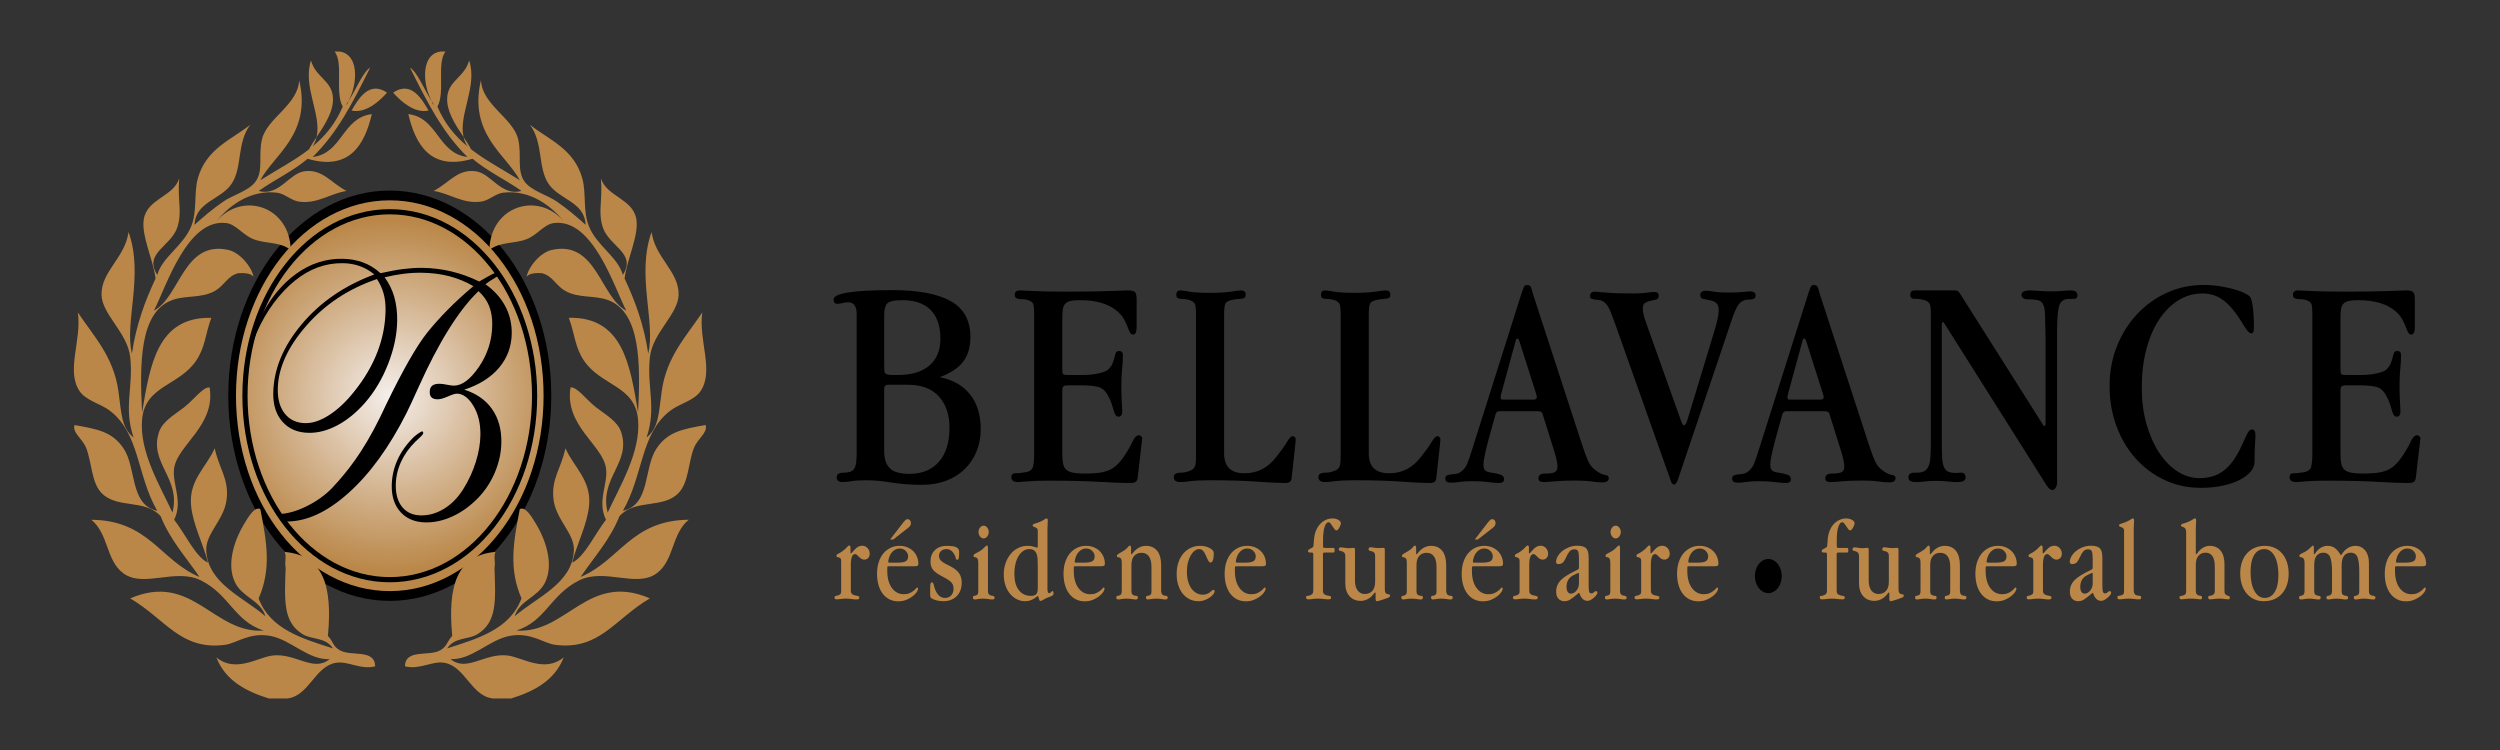 <?xml version="1.0" encoding="utf-8"?>
<!-- Generator: Adobe Illustrator 22.0.0, SVG Export Plug-In . SVG Version: 6.00 Build 0)  -->
<svg version="1.1" id="Layer_1" xmlns="http://www.w3.org/2000/svg" xmlns:xlink="http://www.w3.org/1999/xlink" x="0px" y="0px"
	 viewBox="0 0 500 150" enable-background="new 0 0 500 150" xml:space="preserve">
<rect x="0" y="0" width="500" height="150" fill="#333333" stroke="none"/>
<g>
	<g>
		<g>
			<path fill="#BA8748" d="M170.096,110.49c0,0.139,0.023,0.21,0.068,0.21c0.032,0,0.101-0.054,0.21-0.164l0.467-0.511
				c0.496-0.589,1.025-0.882,1.584-0.882c0.419,0,0.776,0.154,1.071,0.464c0.296,0.31,0.443,0.696,0.443,1.16
				c0,0.342-0.105,0.62-0.315,0.835c-0.21,0.217-0.463,0.325-0.757,0.325c-0.233,0-0.435-0.056-0.606-0.173
				c-0.171-0.115-0.326-0.244-0.465-0.384c-0.14-0.139-0.272-0.266-0.397-0.381c-0.125-0.117-0.248-0.176-0.373-0.176
				c-0.574,0-0.862,0.728-0.862,2.184v5.037c0,0.264,0.032,0.459,0.094,0.591c0.061,0.132,0.186,0.237,0.373,0.313
				c0.187,0.093,0.357,0.151,0.513,0.176c0.155,0.022,0.282,0.046,0.384,0.068c0.101,0.024,0.183,0.059,0.246,0.105
				c0.061,0.046,0.093,0.132,0.093,0.254c0,0.093-0.043,0.176-0.128,0.244c-0.085,0.071-0.214,0.105-0.385,0.105
				c-0.31,0-0.647-0.027-1.011-0.081c-0.363-0.054-0.745-0.083-1.143-0.083c-0.369,0-0.711,0.024-1.028,0.071
				c-0.316,0.046-0.598,0.071-0.848,0.071c-0.28,0-0.419-0.125-0.419-0.374c0-0.107,0.023-0.181,0.07-0.22s0.109-0.068,0.187-0.093
				c0.077-0.022,0.171-0.042,0.28-0.059c0.109-0.015,0.225-0.054,0.349-0.115c0.217-0.107,0.346-0.22,0.385-0.337
				c0.038-0.115,0.057-0.281,0.057-0.498v-5.943c0-0.278-0.05-0.464-0.151-0.557c-0.101-0.093-0.209-0.154-0.326-0.186
				c-0.116-0.032-0.225-0.059-0.326-0.081c-0.101-0.024-0.151-0.105-0.151-0.244c0-0.171,0.101-0.298,0.303-0.384
				s0.465-0.235,0.79-0.452c0.445-0.31,0.771-0.594,0.978-0.848c0.208-0.257,0.38-0.384,0.518-0.384
				c0.154,0,0.231,0.164,0.231,0.489V110.49z"/>
			<path fill="#BA8748" d="M177.737,113.253c-0.125,0-0.202,0.024-0.232,0.071c-0.032,0.046-0.048,0.147-0.048,0.3v0.557
				c0,1.439,0.307,2.577,0.921,3.413c0.613,0.835,1.41,1.253,2.388,1.253c0.435,0,0.811-0.068,1.13-0.208
				c0.319-0.139,0.583-0.293,0.793-0.464c0.209-0.171,0.373-0.325,0.489-0.464c0.117-0.139,0.198-0.21,0.244-0.21
				c0.125,0,0.187,0.085,0.187,0.257c0,0.171-0.093,0.393-0.28,0.672c-0.186,0.278-0.454,0.555-0.804,0.826
				c-0.349,0.271-0.765,0.506-1.246,0.708c-0.482,0.2-1.026,0.3-1.632,0.3c-0.636,0-1.215-0.127-1.736-0.384
				c-0.52-0.254-0.966-0.623-1.339-1.102c-0.374-0.479-0.661-1.06-0.862-1.742c-0.203-0.682-0.303-1.446-0.303-2.299
				c0-0.85,0.112-1.62,0.337-2.309c0.226-0.689,0.54-1.273,0.944-1.754c0.403-0.479,0.881-0.85,1.433-1.114
				c0.551-0.264,1.153-0.393,1.805-0.393c0.559,0,1.072,0.095,1.538,0.288c0.467,0.195,0.862,0.454,1.188,0.779
				c0.326,0.325,0.579,0.704,0.757,1.136c0.178,0.435,0.267,0.899,0.267,1.395c0,0.2-0.062,0.332-0.186,0.393
				c-0.125,0.064-0.326,0.093-0.606,0.093H177.737z M181.104,112.278c0.349-0.171,0.524-0.511,0.524-1.021
				c0-0.386-0.16-0.743-0.478-1.068c-0.319-0.325-0.727-0.489-1.224-0.489c-0.544,0-1.017,0.21-1.421,0.628
				c-0.404,0.418-0.668,0.943-0.793,1.578l-0.07,0.371v0.046c0,0.139,0.093,0.21,0.28,0.21h1.515
				C180.199,112.535,180.753,112.449,181.104,112.278z M178.622,107.913h-0.606l2.633-3.413c0.17-0.215,0.318-0.381,0.442-0.498
				c0.125-0.115,0.271-0.173,0.442-0.173c0.171,0,0.322,0.073,0.454,0.22c0.132,0.147,0.199,0.344,0.199,0.591
				c0,0.342-0.187,0.652-0.559,0.931L178.622,107.913z"/>
			<path fill="#BA8748" d="M191.297,109.466c0.357,0.2,0.536,0.503,0.536,0.909c0,0.542-0.023,0.941-0.07,1.195
				c-0.048,0.257-0.148,0.384-0.303,0.384c-0.172,0-0.272-0.107-0.303-0.325c-0.032-0.217-0.14-0.489-0.326-0.813
				c-0.388-0.664-0.901-0.997-1.538-0.997c-0.451,0-0.812,0.127-1.083,0.381c-0.272,0.254-0.408,0.581-0.408,0.982
				c0,0.261,0.054,0.481,0.162,0.657c0.109,0.178,0.264,0.344,0.467,0.498c0.202,0.154,0.446,0.303,0.734,0.449
				c0.287,0.147,0.609,0.313,0.966,0.498c0.761,0.401,1.32,0.85,1.678,1.351c0.357,0.501,0.535,1.129,0.535,1.883
				c0,0.586-0.089,1.112-0.268,1.573s-0.431,0.85-0.757,1.165c-0.326,0.318-0.711,0.559-1.153,0.728
				c-0.443,0.171-0.928,0.257-1.456,0.257c-0.529,0-1.002-0.059-1.422-0.176c-0.419-0.115-0.738-0.242-0.955-0.384
				c-0.139-0.076-0.225-0.176-0.257-0.3c-0.031-0.125-0.046-0.293-0.046-0.511v-0.581c0-0.633,0.016-1.094,0.046-1.38
				c0.032-0.286,0.132-0.43,0.303-0.43c0.109,0,0.187,0.039,0.233,0.117c0.046,0.076,0.089,0.188,0.128,0.335
				c0.039,0.149,0.085,0.325,0.139,0.535c0.055,0.208,0.144,0.445,0.269,0.708c0.435,0.943,1.055,1.414,1.864,1.414
				c0.497,0,0.904-0.169,1.223-0.511c0.319-0.34,0.478-0.796,0.478-1.368c0-0.296-0.05-0.555-0.151-0.779
				c-0.101-0.222-0.248-0.425-0.442-0.603c-0.194-0.176-0.431-0.347-0.711-0.511c-0.28-0.161-0.59-0.337-0.932-0.523
				c-0.388-0.2-0.73-0.398-1.025-0.591c-0.296-0.193-0.545-0.403-0.746-0.628c-0.202-0.222-0.353-0.479-0.454-0.765
				c-0.1-0.286-0.151-0.623-0.151-1.011c0-0.958,0.299-1.72,0.898-2.287c0.597-0.564,1.363-0.845,2.295-0.845
				C190.272,109.168,190.939,109.268,191.297,109.466z"/>
			<path fill="#BA8748" d="M197.586,118.058c0,0.278,0.027,0.489,0.082,0.628c0.055,0.139,0.151,0.247,0.292,0.325
				c0.123,0.061,0.244,0.1,0.36,0.115c0.117,0.017,0.217,0.037,0.303,0.059c0.085,0.024,0.155,0.059,0.21,0.105
				c0.054,0.046,0.082,0.125,0.082,0.232c0,0.247-0.14,0.371-0.42,0.371c-0.232,0-0.512-0.027-0.835-0.081
				c-0.325-0.054-0.672-0.083-1.039-0.083c-0.399,0-0.738,0.029-1.016,0.083c-0.277,0.054-0.502,0.081-0.673,0.081
				c-0.233,0-0.349-0.132-0.349-0.396c0-0.107,0.02-0.186,0.057-0.232c0.039-0.046,0.094-0.076,0.164-0.093
				c0.07-0.015,0.143-0.027,0.221-0.034c0.078-0.007,0.164-0.034,0.257-0.081c0.171-0.093,0.276-0.205,0.315-0.337
				c0.038-0.132,0.057-0.352,0.057-0.662v-5.477c0-0.42-0.05-0.699-0.151-0.838s-0.209-0.227-0.326-0.266
				c-0.116-0.039-0.225-0.061-0.326-0.068s-0.151-0.09-0.151-0.244c0-0.171,0.105-0.31,0.315-0.418
				c0.209-0.107,0.507-0.271,0.894-0.489c0.23-0.139,0.425-0.278,0.586-0.418c0.161-0.139,0.296-0.261,0.403-0.371
				c0.107-0.107,0.195-0.198,0.265-0.266c0.068-0.071,0.134-0.105,0.195-0.105c0.154,0,0.23,0.164,0.23,0.489V118.058z
				 M197.447,105.524c0.202,0.261,0.303,0.557,0.303,0.882c0,0.325-0.101,0.618-0.303,0.882c-0.202,0.264-0.442,0.393-0.722,0.393
				s-0.522-0.129-0.723-0.393c-0.202-0.264-0.303-0.557-0.303-0.882c0-0.325,0.101-0.62,0.303-0.882
				c0.202-0.264,0.443-0.396,0.723-0.396S197.245,105.26,197.447,105.524z"/>
			<path fill="#BA8748" d="M209.491,117.711c0,0.618,0.109,0.928,0.326,0.928c0.155,0,0.291-0.073,0.408-0.22
				c0.116-0.149,0.213-0.222,0.291-0.222c0.031,0,0.07,0.037,0.116,0.105c0.048,0.071,0.071,0.166,0.071,0.291
				c0,0.264-0.055,0.43-0.164,0.498c-0.109,0.071-0.248,0.137-0.419,0.198c-0.573,0.2-1.025,0.403-1.355,0.603
				c-0.33,0.2-0.557,0.303-0.679,0.303c-0.077,0-0.142-0.051-0.195-0.151s-0.096-0.217-0.127-0.349s-0.061-0.247-0.092-0.347
				s-0.07-0.151-0.115-0.151c-0.032,0-0.11,0.054-0.233,0.161c-0.125,0.11-0.292,0.23-0.501,0.362
				c-0.21,0.129-0.463,0.252-0.757,0.359c-0.296,0.107-0.638,0.164-1.025,0.164c-0.591,0-1.142-0.129-1.655-0.384
				c-0.512-0.257-0.966-0.616-1.363-1.08c-0.396-0.464-0.706-1.026-0.932-1.683c-0.225-0.657-0.337-1.397-0.337-2.218
				c0-0.835,0.128-1.605,0.385-2.309c0.255-0.704,0.597-1.309,1.025-1.81c0.426-0.503,0.928-0.894,1.502-1.173
				c0.574-0.278,1.188-0.418,1.841-0.418c0.31,0,0.606,0.027,0.886,0.081c0.28,0.054,0.504,0.112,0.675,0.173l0.303,0.117h0.046
				c0.093,0,0.14-0.117,0.14-0.349v-3.063c0-0.203-0.055-0.349-0.164-0.442c-0.109-0.093-0.225-0.166-0.349-0.22
				s-0.241-0.105-0.349-0.151s-0.164-0.115-0.164-0.208c0-0.171,0.105-0.283,0.315-0.337c0.209-0.054,0.462-0.137,0.756-0.244
				c0.537-0.2,0.932-0.391,1.186-0.569c0.253-0.178,0.418-0.266,0.495-0.266c0.123,0,0.2,0.039,0.231,0.115
				c0.031,0.078,0.046,0.186,0.046,0.325c0,0.217-0.012,0.457-0.035,0.721c-0.023,0.264-0.034,0.55-0.034,0.86V117.711z
				 M207.522,111.853c-0.023-0.425-0.093-0.791-0.21-1.092c-0.116-0.303-0.291-0.537-0.524-0.699
				c-0.233-0.164-0.559-0.244-0.978-0.244c-0.404,0-0.781,0.115-1.13,0.349c-0.349,0.232-0.661,0.562-0.932,0.989
				c-0.272,0.425-0.486,0.95-0.641,1.571s-0.232,1.309-0.232,2.069c0,1.383,0.294,2.455,0.884,3.225
				c0.591,0.767,1.399,1.151,2.423,1.151c0.326,0,0.583-0.042,0.77-0.127c0.186-0.085,0.326-0.213,0.419-0.384
				c0.093-0.171,0.148-0.371,0.164-0.606c0.015-0.232,0.023-0.503,0.023-0.813v-3.933
				C207.558,112.764,207.546,112.281,207.522,111.853z"/>
			<path fill="#BA8748" d="M215.035,113.253c-0.125,0-0.202,0.024-0.232,0.071c-0.032,0.046-0.048,0.147-0.048,0.3v0.557
				c0,1.439,0.307,2.577,0.921,3.413c0.613,0.835,1.41,1.253,2.388,1.253c0.435,0,0.811-0.068,1.13-0.208
				c0.319-0.139,0.583-0.293,0.793-0.464c0.209-0.171,0.373-0.325,0.489-0.464c0.117-0.139,0.198-0.21,0.244-0.21
				c0.125,0,0.187,0.085,0.187,0.257c0,0.171-0.093,0.393-0.28,0.672c-0.186,0.278-0.454,0.555-0.804,0.826
				c-0.349,0.271-0.765,0.506-1.246,0.708c-0.482,0.2-1.026,0.3-1.632,0.3c-0.636,0-1.215-0.127-1.736-0.384
				c-0.52-0.254-0.966-0.623-1.339-1.102c-0.374-0.479-0.661-1.06-0.862-1.742c-0.203-0.682-0.303-1.446-0.303-2.299
				c0-0.85,0.112-1.62,0.337-2.309c0.226-0.689,0.54-1.273,0.944-1.754c0.403-0.479,0.881-0.85,1.433-1.114
				c0.551-0.264,1.153-0.393,1.805-0.393c0.559,0,1.072,0.095,1.538,0.288c0.467,0.195,0.862,0.454,1.188,0.779
				c0.326,0.325,0.579,0.704,0.757,1.136c0.178,0.435,0.268,0.899,0.268,1.395c0,0.2-0.062,0.332-0.186,0.393
				c-0.125,0.064-0.326,0.093-0.606,0.093H215.035z M218.403,112.278c0.349-0.171,0.524-0.511,0.524-1.021
				c0-0.386-0.16-0.743-0.478-1.068c-0.319-0.325-0.727-0.489-1.224-0.489c-0.544,0-1.017,0.21-1.421,0.628
				c-0.404,0.418-0.668,0.943-0.793,1.578l-0.07,0.371v0.046c0,0.139,0.093,0.21,0.28,0.21h1.515
				C217.498,112.535,218.052,112.449,218.403,112.278z"/>
			<path fill="#BA8748" d="M226.214,110.561c0,0.2,0.023,0.3,0.07,0.3s0.109-0.046,0.186-0.139l0.255-0.3
				c0.326-0.403,0.701-0.713,1.127-0.928c0.425-0.217,0.871-0.325,1.335-0.325c0.96,0,1.708,0.327,2.241,0.984
				c0.535,0.66,0.802,1.629,0.802,2.914v4.991c0,0.481,0.116,0.799,0.349,0.953c0.109,0.061,0.221,0.1,0.337,0.115
				c0.117,0.017,0.222,0.032,0.315,0.046c0.093,0.017,0.166,0.046,0.221,0.093c0.055,0.046,0.082,0.132,0.082,0.257
				c0,0.247-0.14,0.371-0.419,0.371c-0.219,0-0.481-0.027-0.79-0.081c-0.31-0.054-0.663-0.083-1.063-0.083
				c-0.399,0-0.741,0.029-1.027,0.083s-0.507,0.081-0.662,0.081c-0.248,0-0.373-0.132-0.373-0.396c0-0.107,0.02-0.186,0.059-0.232
				c0.038-0.046,0.093-0.076,0.162-0.093c0.07-0.015,0.148-0.027,0.233-0.034c0.085-0.007,0.175-0.034,0.267-0.081
				c0.187-0.093,0.296-0.213,0.326-0.359c0.032-0.149,0.046-0.362,0.046-0.64v-4.688c0-0.928-0.171-1.629-0.515-2.101
				c-0.343-0.474-0.835-0.708-1.475-0.708c-0.595,0-1.079,0.2-1.454,0.603c-0.375,0.403-0.562,1.021-0.562,1.857v5.037
				c0,0.264,0.018,0.469,0.057,0.616c0.039,0.147,0.136,0.259,0.292,0.337c0.139,0.078,0.264,0.12,0.373,0.127
				c0.109,0.007,0.205,0.02,0.291,0.034c0.085,0.017,0.151,0.046,0.199,0.093c0.046,0.046,0.07,0.139,0.07,0.278
				c0,0.232-0.14,0.349-0.42,0.349c-0.217,0-0.48-0.027-0.789-0.081s-0.656-0.083-1.039-0.083c-0.399,0-0.738,0.029-1.015,0.083
				c-0.278,0.054-0.503,0.081-0.674,0.081c-0.248,0-0.373-0.132-0.373-0.396c0-0.107,0.02-0.186,0.059-0.232
				c0.038-0.046,0.089-0.076,0.151-0.093c0.061-0.015,0.136-0.027,0.221-0.034c0.085-0.007,0.175-0.034,0.267-0.081
				c0.171-0.078,0.28-0.186,0.326-0.325s0.07-0.364,0.07-0.674v-5.477c0-0.42-0.05-0.699-0.151-0.838
				c-0.1-0.139-0.213-0.222-0.337-0.254c-0.125-0.032-0.237-0.051-0.338-0.059c-0.101-0.007-0.151-0.088-0.151-0.244
				c0-0.154,0.101-0.288,0.303-0.406c0.202-0.115,0.497-0.291,0.886-0.523c0.448-0.261,0.766-0.518,0.951-0.765
				c0.186-0.249,0.348-0.371,0.489-0.371c0.046,0,0.093,0.037,0.139,0.115c0.046,0.078,0.07,0.2,0.07,0.371V110.561z"/>
			<path fill="#BA8748" d="M241.106,109.293c0.326,0.083,0.609,0.191,0.851,0.325c0.241,0.132,0.434,0.286,0.581,0.454
				c0.148,0.171,0.222,0.357,0.222,0.557c0,0.589-0.059,1.05-0.175,1.383c-0.117,0.332-0.269,0.498-0.454,0.498
				c-0.219,0-0.428-0.225-0.629-0.674c-0.14-0.293-0.265-0.567-0.374-0.823c-0.109-0.254-0.225-0.467-0.349-0.638
				c-0.125-0.171-0.26-0.305-0.408-0.408c-0.148-0.1-0.33-0.149-0.547-0.149c-0.28,0-0.567,0.103-0.862,0.31
				c-0.294,0.208-0.558,0.508-0.791,0.901c-0.233,0.393-0.424,0.867-0.57,1.422c-0.148,0.552-0.222,1.185-0.222,1.893
				c0,0.723,0.082,1.37,0.246,1.94c0.162,0.569,0.387,1.05,0.675,1.444c0.287,0.393,0.625,0.694,1.014,0.901
				c0.387,0.208,0.815,0.31,1.281,0.31c0.294,0,0.562-0.049,0.804-0.149c0.241-0.103,0.442-0.213,0.606-0.337
				c0.162-0.125,0.294-0.237,0.396-0.337s0.175-0.151,0.221-0.151c0.202,0,0.303,0.103,0.303,0.303c0,0.139-0.082,0.32-0.244,0.545
				c-0.164,0.225-0.388,0.442-0.675,0.65c-0.288,0.21-0.634,0.391-1.037,0.547c-0.404,0.154-0.839,0.232-1.304,0.232
				c-0.622,0-1.197-0.129-1.725-0.384c-0.528-0.257-0.987-0.62-1.374-1.092c-0.388-0.471-0.691-1.046-0.909-1.717
				c-0.217-0.674-0.326-1.429-0.326-2.265c0-0.865,0.12-1.644,0.36-2.333c0.241-0.689,0.572-1.275,0.991-1.764
				c0.419-0.489,0.916-0.862,1.491-1.126c0.574-0.264,1.203-0.393,1.887-0.393C240.43,109.168,240.779,109.21,241.106,109.293z"/>
			<path fill="#BA8748" d="M247.256,113.253c-0.125,0-0.202,0.024-0.232,0.071c-0.032,0.046-0.048,0.147-0.048,0.3v0.557
				c0,1.439,0.307,2.577,0.921,3.413c0.613,0.835,1.41,1.253,2.388,1.253c0.435,0,0.811-0.068,1.13-0.208
				c0.319-0.139,0.583-0.293,0.793-0.464c0.209-0.171,0.373-0.325,0.489-0.464c0.117-0.139,0.198-0.21,0.244-0.21
				c0.125,0,0.187,0.085,0.187,0.257c0,0.171-0.093,0.393-0.28,0.672c-0.186,0.278-0.454,0.555-0.804,0.826
				c-0.349,0.271-0.765,0.506-1.246,0.708c-0.482,0.2-1.026,0.3-1.632,0.3c-0.636,0-1.215-0.127-1.736-0.384
				c-0.52-0.254-0.966-0.623-1.339-1.102c-0.374-0.479-0.661-1.06-0.862-1.742c-0.203-0.682-0.303-1.446-0.303-2.299
				c0-0.85,0.112-1.62,0.337-2.309c0.226-0.689,0.54-1.273,0.944-1.754c0.403-0.479,0.881-0.85,1.433-1.114
				c0.551-0.264,1.153-0.393,1.805-0.393c0.559,0,1.072,0.095,1.538,0.288c0.467,0.195,0.862,0.454,1.188,0.779
				c0.326,0.325,0.579,0.704,0.757,1.136c0.178,0.435,0.268,0.899,0.268,1.395c0,0.2-0.062,0.332-0.186,0.393
				c-0.125,0.064-0.326,0.093-0.606,0.093H247.256z M250.623,112.278c0.349-0.171,0.524-0.511,0.524-1.021
				c0-0.386-0.16-0.743-0.478-1.068c-0.319-0.325-0.727-0.489-1.224-0.489c-0.544,0-1.017,0.21-1.421,0.628
				c-0.404,0.418-0.668,0.943-0.793,1.578l-0.07,0.371v0.046c0,0.139,0.093,0.21,0.28,0.21h1.515
				C249.718,112.535,250.272,112.449,250.623,112.278z"/>
			<path fill="#BA8748" d="M264.613,109.283c0,0.203,0.093,0.303,0.279,0.303h1.725c0.139,0,0.225,0.029,0.257,0.093
				c0.031,0.061,0.046,0.154,0.046,0.278v0.115c0,0.156-0.012,0.266-0.035,0.337c-0.023,0.071-0.112,0.105-0.268,0.105h-1.748
				c-0.186,0-0.28,0.1-0.28,0.3v7.221c0,0.264,0.028,0.459,0.082,0.591c0.055,0.132,0.167,0.237,0.338,0.313
				c0.186,0.093,0.353,0.151,0.501,0.176c0.148,0.022,0.276,0.046,0.385,0.068c0.107,0.024,0.189,0.059,0.244,0.105
				c0.054,0.046,0.082,0.132,0.082,0.254c0,0.217-0.171,0.327-0.513,0.327c-0.31,0-0.644-0.024-0.999-0.071
				c-0.355-0.046-0.726-0.071-1.109-0.071c-0.384,0-0.738,0.024-1.063,0.071c-0.325,0.046-0.619,0.071-0.883,0.071
				c-0.296,0-0.442-0.125-0.442-0.374c0-0.215,0.084-0.32,0.255-0.313c0.171,0.007,0.397-0.049,0.677-0.173
				c0.217-0.107,0.357-0.232,0.419-0.371c0.062-0.139,0.093-0.34,0.093-0.603v-7.221c0-0.2-0.101-0.3-0.303-0.3h-0.419
				c-0.093,0-0.175-0.034-0.244-0.105c-0.071-0.071-0.105-0.144-0.105-0.22c0-0.139,0.148-0.286,0.442-0.442l0.42-0.208
				c0.139-0.078,0.225-0.21,0.255-0.396l0.092-1.185c0.046-0.664,0.177-1.265,0.392-1.798c0.214-0.535,0.491-0.982,0.828-1.346
				c0.338-0.364,0.721-0.642,1.147-0.835c0.426-0.195,0.873-0.291,1.34-0.291c0.449,0,0.842,0.1,1.176,0.3
				c0.333,0.203,0.501,0.41,0.501,0.628c0,0.107-0.027,0.244-0.082,0.406c-0.054,0.164-0.125,0.322-0.209,0.476
				c-0.086,0.154-0.18,0.291-0.28,0.406c-0.101,0.117-0.198,0.176-0.292,0.176c-0.155,0-0.294-0.086-0.419-0.257
				c-0.125-0.171-0.253-0.357-0.385-0.557c-0.132-0.2-0.26-0.386-0.385-0.557c-0.125-0.171-0.264-0.257-0.419-0.257
				c-0.31,0-0.57,0.303-0.781,0.906s-0.314,1.517-0.314,2.738V109.283z"/>
			<path fill="#BA8748" d="M270.996,116.133c0,0.835,0.176,1.488,0.528,1.962c0.352,0.471,0.832,0.706,1.441,0.706
				c0.608,0,1.104-0.2,1.488-0.603c0.382-0.401,0.574-1.021,0.574-1.857v-5.037c0-0.264-0.023-0.457-0.07-0.581
				c-0.046-0.122-0.14-0.232-0.28-0.325c-0.125-0.076-0.244-0.127-0.362-0.151c-0.116-0.022-0.217-0.046-0.303-0.068
				c-0.086-0.024-0.155-0.054-0.209-0.093c-0.055-0.039-0.082-0.12-0.082-0.244c0-0.261,0.132-0.393,0.396-0.393
				c0.155,0,0.369,0.027,0.641,0.081c0.271,0.054,0.609,0.081,1.013,0.081c0.217,0,0.392-0.007,0.525-0.022
				c0.131-0.017,0.236-0.024,0.314-0.024c0.155,0,0.253,0.032,0.291,0.093c0.039,0.064,0.059,0.164,0.059,0.303v7.822
				c0,0.403,0.055,0.669,0.164,0.801c0.108,0.132,0.228,0.213,0.36,0.244c0.132,0.032,0.253,0.051,0.362,0.059
				c0.109,0.007,0.164,0.088,0.164,0.242c0,0.156-0.078,0.271-0.233,0.349s-0.373,0.161-0.652,0.254
				c-0.994,0.342-1.57,0.513-1.725,0.513c-0.186,0-0.28-0.164-0.28-0.489v-0.953c0-0.215-0.023-0.325-0.07-0.325
				c-0.062,0-0.132,0.056-0.21,0.164l-0.232,0.3c-0.311,0.388-0.684,0.689-1.119,0.906c-0.435,0.217-0.886,0.325-1.351,0.325
				c-0.932,0-1.678-0.313-2.236-0.94c-0.559-0.625-0.839-1.473-0.839-2.541v-5.387c0-0.371-0.07-0.628-0.21-0.767
				c-0.139-0.139-0.291-0.232-0.454-0.278c-0.162-0.046-0.31-0.086-0.442-0.115c-0.132-0.032-0.198-0.132-0.198-0.303
				c0-0.247,0.139-0.371,0.419-0.371c0.202,0,0.438,0.027,0.71,0.081c0.27,0.056,0.583,0.083,0.936,0.083
				c0.199,0,0.368-0.012,0.506-0.037c0.138-0.022,0.246-0.034,0.322-0.034c0.154,0,0.249,0.032,0.288,0.093
				c0.038,0.064,0.057,0.164,0.057,0.303V116.133z"/>
			<path fill="#BA8748" d="M283.222,110.561c0,0.2,0.023,0.3,0.07,0.3s0.109-0.046,0.186-0.139l0.255-0.3
				c0.326-0.403,0.701-0.713,1.127-0.928c0.425-0.217,0.871-0.325,1.335-0.325c0.96,0,1.708,0.327,2.241,0.984
				c0.535,0.66,0.802,1.629,0.802,2.914v4.991c0,0.481,0.116,0.799,0.349,0.953c0.109,0.061,0.221,0.1,0.337,0.115
				c0.117,0.017,0.222,0.032,0.315,0.046c0.093,0.017,0.166,0.046,0.221,0.093c0.055,0.046,0.082,0.132,0.082,0.257
				c0,0.247-0.14,0.371-0.419,0.371c-0.219,0-0.481-0.027-0.79-0.081c-0.31-0.054-0.663-0.083-1.063-0.083s-0.741,0.029-1.027,0.083
				s-0.507,0.081-0.662,0.081c-0.248,0-0.373-0.132-0.373-0.396c0-0.107,0.02-0.186,0.059-0.232
				c0.038-0.046,0.093-0.076,0.162-0.093c0.07-0.015,0.148-0.027,0.233-0.034c0.085-0.007,0.175-0.034,0.267-0.081
				c0.187-0.093,0.296-0.213,0.326-0.359c0.032-0.149,0.046-0.362,0.046-0.64v-4.688c0-0.928-0.171-1.629-0.515-2.101
				c-0.343-0.474-0.835-0.708-1.475-0.708c-0.595,0-1.079,0.2-1.453,0.603c-0.375,0.403-0.562,1.021-0.562,1.857v5.037
				c0,0.264,0.018,0.469,0.057,0.616c0.039,0.147,0.136,0.259,0.292,0.337c0.139,0.078,0.264,0.12,0.373,0.127
				c0.109,0.007,0.205,0.02,0.291,0.034c0.085,0.017,0.151,0.046,0.199,0.093c0.046,0.046,0.07,0.139,0.07,0.278
				c0,0.232-0.14,0.349-0.42,0.349c-0.217,0-0.48-0.027-0.789-0.081s-0.656-0.083-1.039-0.083c-0.399,0-0.738,0.029-1.015,0.083
				c-0.278,0.054-0.503,0.081-0.674,0.081c-0.248,0-0.373-0.132-0.373-0.396c0-0.107,0.02-0.186,0.059-0.232
				c0.038-0.046,0.089-0.076,0.151-0.093c0.061-0.015,0.136-0.027,0.221-0.034c0.086-0.007,0.175-0.034,0.267-0.081
				c0.171-0.078,0.28-0.186,0.326-0.325s0.07-0.364,0.07-0.674v-5.477c0-0.42-0.05-0.699-0.151-0.838
				c-0.1-0.139-0.213-0.222-0.337-0.254c-0.125-0.032-0.237-0.051-0.338-0.059c-0.101-0.007-0.151-0.088-0.151-0.244
				c0-0.154,0.101-0.288,0.303-0.406c0.202-0.115,0.497-0.291,0.886-0.523c0.448-0.261,0.766-0.518,0.952-0.765
				c0.186-0.249,0.348-0.371,0.489-0.371c0.046,0,0.093,0.037,0.139,0.115s0.07,0.2,0.07,0.371V110.561z"/>
			<path fill="#BA8748" d="M294.667,113.253c-0.125,0-0.202,0.024-0.232,0.071c-0.032,0.046-0.048,0.147-0.048,0.3v0.557
				c0,1.439,0.307,2.577,0.921,3.413c0.613,0.835,1.41,1.253,2.388,1.253c0.435,0,0.811-0.068,1.13-0.208
				c0.319-0.139,0.583-0.293,0.793-0.464c0.209-0.171,0.373-0.325,0.489-0.464c0.117-0.139,0.198-0.21,0.244-0.21
				c0.125,0,0.187,0.085,0.187,0.257c0,0.171-0.093,0.393-0.28,0.672c-0.186,0.278-0.454,0.555-0.804,0.826
				c-0.349,0.271-0.765,0.506-1.246,0.708c-0.482,0.2-1.026,0.3-1.632,0.3c-0.636,0-1.215-0.127-1.736-0.384
				c-0.52-0.254-0.966-0.623-1.339-1.102c-0.374-0.479-0.661-1.06-0.862-1.742c-0.203-0.682-0.303-1.446-0.303-2.299
				c0-0.85,0.112-1.62,0.337-2.309c0.226-0.689,0.54-1.273,0.944-1.754c0.403-0.479,0.881-0.85,1.433-1.114
				c0.551-0.264,1.153-0.393,1.805-0.393c0.559,0,1.072,0.095,1.538,0.288c0.467,0.195,0.862,0.454,1.188,0.779
				c0.326,0.325,0.579,0.704,0.757,1.136c0.178,0.435,0.267,0.899,0.267,1.395c0,0.2-0.062,0.332-0.186,0.393
				c-0.125,0.064-0.326,0.093-0.606,0.093H294.667z M298.034,112.278c0.349-0.171,0.524-0.511,0.524-1.021
				c0-0.386-0.16-0.743-0.478-1.068c-0.319-0.325-0.727-0.489-1.224-0.489c-0.544,0-1.017,0.21-1.421,0.628
				c-0.404,0.418-0.668,0.943-0.793,1.578l-0.07,0.371v0.046c0,0.139,0.093,0.21,0.28,0.21h1.515
				C297.129,112.535,297.684,112.449,298.034,112.278z M295.552,107.913h-0.606l2.633-3.413c0.17-0.215,0.318-0.381,0.442-0.498
				c0.125-0.115,0.271-0.173,0.442-0.173s0.322,0.073,0.454,0.22c0.132,0.147,0.199,0.344,0.199,0.591
				c0,0.342-0.187,0.652-0.559,0.931L295.552,107.913z"/>
			<path fill="#BA8748" d="M305.78,110.49c0,0.139,0.023,0.21,0.068,0.21c0.032,0,0.101-0.054,0.21-0.164l0.467-0.511
				c0.496-0.589,1.025-0.882,1.584-0.882c0.419,0,0.776,0.154,1.071,0.464c0.296,0.31,0.443,0.696,0.443,1.16
				c0,0.342-0.105,0.62-0.315,0.835c-0.21,0.217-0.463,0.325-0.757,0.325c-0.233,0-0.435-0.056-0.606-0.173
				c-0.171-0.115-0.326-0.244-0.465-0.384c-0.14-0.139-0.272-0.266-0.397-0.381c-0.125-0.117-0.248-0.176-0.373-0.176
				c-0.574,0-0.862,0.728-0.862,2.184v5.037c0,0.264,0.032,0.459,0.094,0.591c0.061,0.132,0.186,0.237,0.373,0.313
				c0.187,0.093,0.357,0.151,0.513,0.176c0.155,0.022,0.282,0.046,0.384,0.068c0.101,0.024,0.183,0.059,0.246,0.105
				c0.061,0.046,0.093,0.132,0.093,0.254c0,0.093-0.043,0.176-0.128,0.244c-0.086,0.071-0.214,0.105-0.385,0.105
				c-0.31,0-0.647-0.027-1.011-0.081c-0.363-0.054-0.745-0.083-1.143-0.083c-0.369,0-0.711,0.024-1.028,0.071
				c-0.316,0.046-0.598,0.071-0.848,0.071c-0.28,0-0.419-0.125-0.419-0.374c0-0.107,0.023-0.181,0.07-0.22s0.109-0.068,0.187-0.093
				c0.077-0.022,0.171-0.042,0.28-0.059c0.109-0.015,0.225-0.054,0.349-0.115c0.217-0.107,0.346-0.22,0.385-0.337
				c0.038-0.115,0.057-0.281,0.057-0.498v-5.943c0-0.278-0.05-0.464-0.151-0.557c-0.101-0.093-0.209-0.154-0.326-0.186
				c-0.116-0.032-0.225-0.059-0.326-0.081c-0.101-0.024-0.151-0.105-0.151-0.244c0-0.171,0.101-0.298,0.303-0.384
				s0.465-0.235,0.79-0.452c0.445-0.31,0.771-0.594,0.978-0.848c0.208-0.257,0.38-0.384,0.518-0.384
				c0.154,0,0.231,0.164,0.231,0.489V110.49z"/>
			<path fill="#BA8748" d="M317.731,117.2c0,0.493,0.031,0.867,0.093,1.114s0.226,0.371,0.49,0.371c0.171,0,0.326-0.078,0.465-0.232
				c0.14-0.154,0.28-0.232,0.42-0.232c0.186,0,0.28,0.115,0.28,0.347c0,0.125-0.071,0.276-0.21,0.454
				c-0.139,0.178-0.307,0.352-0.501,0.52c-0.194,0.171-0.404,0.318-0.629,0.442c-0.226,0.125-0.431,0.186-0.618,0.186
				c-0.406,0-0.74-0.132-1.005-0.396c-0.265-0.261-0.484-0.657-0.655-1.182h-0.14l-0.491,0.418c-0.406,0.34-0.788,0.63-1.146,0.87
				c-0.359,0.239-0.756,0.362-1.193,0.362c-0.498,0-0.9-0.169-1.204-0.501c-0.303-0.332-0.456-0.791-0.456-1.38
				c0-0.511,0.086-0.96,0.258-1.346c0.171-0.388,0.42-0.74,0.748-1.058c0.327-0.318,0.722-0.616,1.181-0.894
				c0.459-0.278,0.971-0.557,1.532-0.835l0.584-0.3c0.125-0.064,0.199-0.129,0.222-0.198c0.023-0.071,0.035-0.191,0.035-0.359
				v-1.649c0-0.65-0.051-1.121-0.151-1.417c-0.101-0.293-0.355-0.44-0.76-0.44c-0.405,0-0.726,0.134-0.959,0.406
				c-0.235,0.271-0.46,0.655-0.678,1.148c-0.172,0.388-0.363,0.716-0.573,0.987c-0.211,0.271-0.551,0.408-1.017,0.408
				c-0.125,0-0.231-0.039-0.316-0.117c-0.085-0.078-0.128-0.178-0.128-0.3c0-0.342,0.105-0.706,0.316-1.092
				c0.21-0.386,0.506-0.74,0.888-1.058c0.381-0.315,0.834-0.579,1.356-0.789c0.523-0.208,1.088-0.313,1.695-0.313
				c0.5,0,0.9,0.059,1.204,0.173c0.304,0.117,0.534,0.288,0.69,0.511c0.155,0.225,0.257,0.503,0.304,0.838
				c0.046,0.332,0.07,0.716,0.07,1.148V117.2z M315.68,114.577c-0.046,0-0.123,0.032-0.232,0.093l-0.77,0.371
				c-0.916,0.464-1.374,1.239-1.374,2.321c0,0.449,0.082,0.789,0.244,1.021c0.164,0.232,0.376,0.349,0.641,0.349
				c0.186,0,0.373-0.051,0.559-0.151c0.186-0.1,0.357-0.239,0.512-0.418s0.283-0.391,0.385-0.638c0.1-0.249,0.151-0.528,0.151-0.835
				v-1.835C315.797,114.67,315.758,114.577,315.68,114.577z"/>
			<path fill="#BA8748" d="M323.998,118.058c0,0.278,0.027,0.489,0.082,0.628s0.151,0.247,0.292,0.325
				c0.123,0.061,0.244,0.1,0.36,0.115c0.117,0.017,0.217,0.037,0.303,0.059c0.085,0.024,0.155,0.059,0.21,0.105
				c0.054,0.046,0.082,0.125,0.082,0.232c0,0.247-0.14,0.371-0.42,0.371c-0.232,0-0.512-0.027-0.835-0.081
				c-0.325-0.054-0.672-0.083-1.039-0.083c-0.399,0-0.738,0.029-1.016,0.083c-0.277,0.054-0.502,0.081-0.673,0.081
				c-0.233,0-0.349-0.132-0.349-0.396c0-0.107,0.02-0.186,0.057-0.232c0.039-0.046,0.094-0.076,0.164-0.093
				c0.07-0.015,0.143-0.027,0.221-0.034c0.078-0.007,0.164-0.034,0.257-0.081c0.171-0.093,0.276-0.205,0.315-0.337
				c0.038-0.132,0.057-0.352,0.057-0.662v-5.477c0-0.42-0.05-0.699-0.151-0.838s-0.209-0.227-0.326-0.266
				c-0.116-0.039-0.225-0.061-0.326-0.068s-0.151-0.09-0.151-0.244c0-0.171,0.105-0.31,0.315-0.418
				c0.209-0.107,0.507-0.271,0.894-0.489c0.23-0.139,0.425-0.278,0.586-0.418c0.161-0.139,0.296-0.261,0.403-0.371
				c0.107-0.107,0.195-0.198,0.265-0.266c0.068-0.071,0.134-0.105,0.195-0.105c0.154,0,0.23,0.164,0.23,0.489V118.058z
				 M323.859,105.524c0.202,0.261,0.303,0.557,0.303,0.882c0,0.325-0.101,0.618-0.303,0.882c-0.202,0.264-0.442,0.393-0.722,0.393
				c-0.28,0-0.522-0.129-0.723-0.393c-0.202-0.264-0.303-0.557-0.303-0.882c0-0.325,0.101-0.62,0.303-0.882
				c0.202-0.264,0.443-0.396,0.723-0.396C323.417,105.128,323.657,105.26,323.859,105.524z"/>
			<path fill="#BA8748" d="M330.103,110.49c0,0.139,0.023,0.21,0.068,0.21c0.032,0,0.101-0.054,0.21-0.164l0.467-0.511
				c0.496-0.589,1.026-0.882,1.583-0.882c0.42,0,0.777,0.154,1.072,0.464c0.296,0.31,0.442,0.696,0.442,1.16
				c0,0.342-0.103,0.62-0.313,0.835c-0.21,0.217-0.464,0.325-0.757,0.325c-0.235,0-0.435-0.056-0.606-0.173
				c-0.171-0.115-0.327-0.244-0.467-0.384s-0.271-0.266-0.398-0.381c-0.122-0.117-0.247-0.176-0.371-0.176
				c-0.574,0-0.862,0.728-0.862,2.184v5.037c0,0.264,0.032,0.459,0.094,0.591c0.061,0.132,0.186,0.237,0.373,0.313
				c0.186,0.093,0.357,0.151,0.513,0.176c0.156,0.022,0.283,0.046,0.384,0.068c0.1,0.024,0.183,0.059,0.247,0.105
				c0.059,0.046,0.093,0.132,0.093,0.254c0,0.093-0.044,0.176-0.129,0.244c-0.086,0.071-0.213,0.105-0.384,0.105
				c-0.313,0-0.65-0.027-1.013-0.081s-0.745-0.083-1.143-0.083c-0.369,0-0.711,0.024-1.028,0.071
				c-0.316,0.046-0.599,0.071-0.848,0.071c-0.28,0-0.419-0.125-0.419-0.374c0-0.107,0.023-0.181,0.07-0.22s0.109-0.068,0.187-0.093
				c0.077-0.022,0.171-0.042,0.28-0.059c0.109-0.015,0.225-0.054,0.349-0.115c0.217-0.107,0.346-0.22,0.385-0.337
				c0.038-0.115,0.057-0.281,0.057-0.498v-5.943c0-0.278-0.05-0.464-0.151-0.557c-0.101-0.093-0.209-0.154-0.326-0.186
				c-0.116-0.032-0.225-0.059-0.326-0.081c-0.101-0.024-0.151-0.105-0.151-0.244c0-0.171,0.101-0.298,0.303-0.384
				c0.202-0.086,0.465-0.235,0.79-0.452c0.445-0.31,0.771-0.594,0.978-0.848c0.208-0.257,0.38-0.384,0.518-0.384
				c0.154,0,0.231,0.164,0.231,0.489V110.49z"/>
			<path fill="#BA8748" d="M337.744,113.253c-0.125,0-0.203,0.024-0.235,0.071c-0.032,0.046-0.046,0.147-0.046,0.3v0.557
				c0,1.439,0.308,2.577,0.921,3.413s1.41,1.253,2.387,1.253c0.435,0,0.813-0.068,1.131-0.208c0.318-0.139,0.581-0.293,0.791-0.464
				c0.21-0.171,0.374-0.325,0.491-0.464c0.115-0.139,0.198-0.21,0.244-0.21c0.125,0,0.186,0.085,0.186,0.257
				c0,0.171-0.093,0.393-0.278,0.672c-0.188,0.278-0.454,0.555-0.804,0.826c-0.352,0.271-0.767,0.506-1.248,0.708
				c-0.481,0.2-1.024,0.3-1.629,0.3c-0.638,0-1.217-0.127-1.737-0.384c-0.52-0.254-0.967-0.623-1.339-1.102
				c-0.374-0.479-0.662-1.06-0.862-1.742c-0.203-0.682-0.303-1.446-0.303-2.299c0-0.85,0.112-1.62,0.337-2.309
				c0.225-0.689,0.54-1.273,0.943-1.754c0.406-0.479,0.882-0.85,1.434-1.114c0.552-0.264,1.153-0.393,1.805-0.393
				c0.559,0,1.072,0.095,1.539,0.288c0.464,0.195,0.86,0.454,1.187,0.779c0.327,0.325,0.579,0.704,0.757,1.136
				c0.178,0.435,0.269,0.899,0.269,1.395c0,0.2-0.064,0.332-0.188,0.393c-0.125,0.064-0.325,0.093-0.606,0.093H337.744z
				 M341.11,112.278c0.349-0.171,0.523-0.511,0.523-1.021c0-0.386-0.159-0.743-0.476-1.068c-0.32-0.325-0.726-0.489-1.224-0.489
				c-0.545,0-1.016,0.21-1.422,0.628c-0.403,0.418-0.667,0.943-0.792,1.578l-0.071,0.371v0.046c0,0.139,0.095,0.21,0.281,0.21h1.515
				C340.204,112.535,340.761,112.449,341.11,112.278z"/>
			<path fill="#BA8748" d="M367.354,109.283c0,0.203,0.093,0.303,0.281,0.303h1.722c0.142,0,0.227,0.029,0.257,0.093
				c0.032,0.061,0.046,0.154,0.046,0.278v0.115c0,0.156-0.01,0.266-0.034,0.337c-0.022,0.071-0.112,0.105-0.269,0.105h-1.747
				c-0.186,0-0.279,0.1-0.279,0.3v7.221c0,0.264,0.027,0.459,0.081,0.591c0.054,0.132,0.166,0.237,0.337,0.313
				c0.188,0.093,0.354,0.151,0.501,0.176c0.149,0.022,0.276,0.046,0.386,0.068c0.107,0.024,0.191,0.059,0.244,0.105
				c0.054,0.046,0.081,0.132,0.081,0.254c0,0.217-0.171,0.327-0.511,0.327c-0.313,0-0.645-0.024-1.002-0.071
				c-0.354-0.046-0.723-0.071-1.107-0.071c-0.386,0-0.74,0.024-1.063,0.071c-0.325,0.046-0.62,0.071-0.884,0.071
				c-0.296,0-0.442-0.125-0.442-0.374c0-0.215,0.086-0.32,0.257-0.313c0.171,0.007,0.396-0.049,0.674-0.173
				c0.217-0.107,0.359-0.232,0.42-0.371c0.061-0.139,0.093-0.34,0.093-0.603v-7.221c0-0.2-0.1-0.3-0.303-0.3h-0.42
				c-0.093,0-0.173-0.034-0.244-0.105c-0.068-0.071-0.105-0.144-0.105-0.22c0-0.139,0.149-0.286,0.445-0.442l0.418-0.208
				c0.142-0.078,0.225-0.21,0.257-0.396l0.093-1.185c0.044-0.664,0.176-1.265,0.391-1.798c0.215-0.535,0.491-0.982,0.828-1.346
				c0.337-0.364,0.721-0.642,1.148-0.835c0.425-0.195,0.872-0.291,1.339-0.291c0.449,0,0.843,0.1,1.175,0.3
				c0.335,0.203,0.501,0.41,0.501,0.628c0,0.107-0.027,0.244-0.081,0.406c-0.054,0.164-0.125,0.322-0.21,0.476
				c-0.086,0.154-0.178,0.291-0.279,0.406c-0.103,0.117-0.198,0.176-0.291,0.176c-0.156,0-0.296-0.086-0.42-0.257
				c-0.125-0.171-0.252-0.357-0.384-0.557c-0.134-0.2-0.261-0.386-0.386-0.557c-0.125-0.171-0.264-0.257-0.418-0.257
				c-0.313,0-0.572,0.303-0.782,0.906s-0.315,1.517-0.315,2.738V109.283z"/>
			<path fill="#BA8748" d="M373.74,116.133c0,0.835,0.173,1.488,0.525,1.962c0.352,0.471,0.833,0.706,1.441,0.706
				c0.611,0,1.107-0.2,1.488-0.603c0.384-0.401,0.574-1.021,0.574-1.857v-5.037c0-0.264-0.022-0.457-0.068-0.581
				c-0.046-0.122-0.139-0.232-0.281-0.325c-0.125-0.076-0.244-0.127-0.359-0.151c-0.117-0.022-0.22-0.046-0.303-0.068
				c-0.085-0.024-0.156-0.054-0.21-0.093c-0.056-0.039-0.083-0.12-0.083-0.244c0-0.261,0.132-0.393,0.398-0.393
				c0.154,0,0.366,0.027,0.64,0.081c0.271,0.054,0.608,0.081,1.014,0.081c0.217,0,0.391-0.007,0.523-0.022
				c0.132-0.017,0.237-0.024,0.315-0.024c0.156,0,0.252,0.032,0.291,0.093c0.039,0.064,0.059,0.164,0.059,0.303v7.822
				c0,0.403,0.054,0.669,0.164,0.801c0.107,0.132,0.23,0.213,0.362,0.244c0.132,0.032,0.252,0.051,0.359,0.059
				c0.11,0.007,0.164,0.088,0.164,0.242c0,0.156-0.078,0.271-0.232,0.349c-0.156,0.078-0.374,0.161-0.652,0.254
				c-0.994,0.342-1.568,0.513-1.725,0.513c-0.186,0-0.278-0.164-0.278-0.489v-0.953c0-0.215-0.024-0.325-0.071-0.325
				c-0.061,0-0.132,0.056-0.21,0.164l-0.232,0.3c-0.31,0.388-0.684,0.689-1.119,0.906c-0.435,0.217-0.884,0.325-1.351,0.325
				c-0.933,0-1.678-0.313-2.238-0.94c-0.559-0.625-0.838-1.473-0.838-2.541v-5.387c0-0.371-0.071-0.628-0.21-0.767
				c-0.139-0.139-0.291-0.232-0.454-0.278s-0.31-0.086-0.442-0.115c-0.132-0.032-0.198-0.132-0.198-0.303
				c0-0.247,0.139-0.371,0.42-0.371c0.2,0,0.437,0.027,0.708,0.081c0.271,0.056,0.581,0.083,0.936,0.083
				c0.2,0,0.369-0.012,0.506-0.037c0.139-0.022,0.247-0.034,0.322-0.034c0.154,0,0.249,0.032,0.288,0.093
				c0.039,0.064,0.059,0.164,0.059,0.303V116.133z"/>
			<path fill="#BA8748" d="M385.964,110.561c0,0.2,0.022,0.3,0.068,0.3c0.049,0,0.11-0.046,0.188-0.139l0.254-0.3
				c0.325-0.403,0.701-0.713,1.126-0.928c0.427-0.217,0.872-0.325,1.336-0.325c0.96,0,1.708,0.327,2.243,0.984
				c0.533,0.66,0.801,1.629,0.801,2.914v4.991c0,0.481,0.117,0.799,0.349,0.953c0.107,0.061,0.222,0.1,0.337,0.115
				c0.117,0.017,0.222,0.032,0.315,0.046c0.093,0.017,0.166,0.046,0.222,0.093c0.054,0.046,0.081,0.132,0.081,0.257
				c0,0.247-0.139,0.371-0.42,0.371c-0.217,0-0.481-0.027-0.789-0.081c-0.31-0.054-0.664-0.083-1.063-0.083
				c-0.398,0-0.743,0.029-1.026,0.083c-0.288,0.054-0.508,0.081-0.662,0.081c-0.249,0-0.374-0.132-0.374-0.396
				c0-0.107,0.02-0.186,0.059-0.232c0.039-0.046,0.093-0.076,0.164-0.093c0.068-0.015,0.147-0.027,0.232-0.034
				c0.086-0.007,0.173-0.034,0.269-0.081c0.186-0.093,0.293-0.213,0.325-0.359c0.032-0.149,0.046-0.362,0.046-0.64v-4.688
				c0-0.928-0.171-1.629-0.515-2.101c-0.342-0.474-0.835-0.708-1.475-0.708c-0.594,0-1.077,0.2-1.453,0.603
				c-0.374,0.403-0.562,1.021-0.562,1.857v5.037c0,0.264,0.02,0.469,0.059,0.616c0.037,0.147,0.134,0.259,0.291,0.337
				c0.139,0.078,0.264,0.12,0.371,0.127c0.11,0.007,0.208,0.02,0.293,0.034c0.086,0.017,0.151,0.046,0.198,0.093
				c0.046,0.046,0.068,0.139,0.068,0.278c0,0.232-0.139,0.349-0.418,0.349c-0.217,0-0.481-0.027-0.791-0.081
				c-0.308-0.054-0.655-0.083-1.038-0.083c-0.398,0-0.738,0.029-1.016,0.083c-0.279,0.054-0.503,0.081-0.672,0.081
				c-0.249,0-0.374-0.132-0.374-0.396c0-0.107,0.02-0.186,0.059-0.232c0.039-0.046,0.088-0.076,0.151-0.093
				c0.061-0.015,0.134-0.027,0.22-0.034c0.085-0.007,0.176-0.034,0.269-0.081c0.171-0.078,0.281-0.186,0.327-0.325
				c0.046-0.139,0.068-0.364,0.068-0.674v-5.477c0-0.42-0.049-0.699-0.151-0.838c-0.1-0.139-0.213-0.222-0.337-0.254
				c-0.125-0.032-0.237-0.051-0.337-0.059c-0.103-0.007-0.151-0.088-0.151-0.244c0-0.154,0.1-0.288,0.303-0.406
				c0.2-0.115,0.496-0.291,0.884-0.523c0.449-0.261,0.767-0.518,0.953-0.765c0.186-0.249,0.347-0.371,0.486-0.371
				c0.046,0,0.093,0.037,0.139,0.115s0.071,0.2,0.071,0.371V110.561z"/>
			<path fill="#BA8748" d="M397.411,113.253c-0.125,0-0.203,0.024-0.235,0.071c-0.032,0.046-0.046,0.147-0.046,0.3v0.557
				c0,1.439,0.308,2.577,0.921,3.413s1.41,1.253,2.387,1.253c0.435,0,0.813-0.068,1.131-0.208c0.318-0.139,0.581-0.293,0.791-0.464
				c0.21-0.171,0.374-0.325,0.491-0.464c0.115-0.139,0.198-0.21,0.244-0.21c0.125,0,0.186,0.085,0.186,0.257
				c0,0.171-0.093,0.393-0.278,0.672c-0.188,0.278-0.454,0.555-0.804,0.826c-0.352,0.271-0.767,0.506-1.248,0.708
				c-0.481,0.2-1.024,0.3-1.629,0.3c-0.638,0-1.217-0.127-1.737-0.384c-0.52-0.254-0.967-0.623-1.339-1.102
				c-0.374-0.479-0.662-1.06-0.862-1.742c-0.203-0.682-0.303-1.446-0.303-2.299c0-0.85,0.112-1.62,0.337-2.309
				c0.225-0.689,0.54-1.273,0.943-1.754c0.406-0.479,0.882-0.85,1.434-1.114c0.552-0.264,1.153-0.393,1.805-0.393
				c0.559,0,1.072,0.095,1.539,0.288c0.464,0.195,0.86,0.454,1.187,0.779c0.327,0.325,0.579,0.704,0.757,1.136
				c0.178,0.435,0.269,0.899,0.269,1.395c0,0.2-0.064,0.332-0.188,0.393c-0.125,0.064-0.325,0.093-0.606,0.093H397.411z
				 M400.777,112.278c0.349-0.171,0.523-0.511,0.523-1.021c0-0.386-0.159-0.743-0.476-1.068c-0.32-0.325-0.726-0.489-1.224-0.489
				c-0.545,0-1.016,0.21-1.422,0.628c-0.403,0.418-0.667,0.943-0.792,1.578l-0.071,0.371v0.046c0,0.139,0.095,0.21,0.281,0.21h1.515
				C399.871,112.535,400.428,112.449,400.777,112.278z"/>
			<path fill="#BA8748" d="M408.526,110.49c0,0.139,0.022,0.21,0.068,0.21c0.032,0,0.1-0.054,0.21-0.164l0.467-0.511
				c0.496-0.589,1.024-0.882,1.583-0.882c0.42,0,0.777,0.154,1.072,0.464c0.296,0.31,0.442,0.696,0.442,1.16
				c0,0.342-0.105,0.62-0.313,0.835c-0.21,0.217-0.464,0.325-0.757,0.325c-0.235,0-0.437-0.056-0.606-0.173
				c-0.171-0.115-0.327-0.244-0.467-0.384c-0.139-0.139-0.271-0.266-0.396-0.381c-0.125-0.117-0.249-0.176-0.374-0.176
				c-0.574,0-0.862,0.728-0.862,2.184v5.037c0,0.264,0.032,0.459,0.093,0.591c0.064,0.132,0.188,0.237,0.374,0.313
				c0.186,0.093,0.357,0.151,0.513,0.176c0.154,0.022,0.283,0.046,0.384,0.068c0.1,0.024,0.183,0.059,0.244,0.105
				c0.064,0.046,0.093,0.132,0.093,0.254c0,0.093-0.042,0.176-0.127,0.244c-0.086,0.071-0.213,0.105-0.384,0.105
				c-0.313,0-0.65-0.027-1.011-0.081c-0.364-0.054-0.745-0.083-1.146-0.083c-0.366,0-0.711,0.024-1.026,0.071
				c-0.318,0.046-0.601,0.071-0.848,0.071c-0.281,0-0.42-0.125-0.42-0.374c0-0.107,0.024-0.181,0.071-0.22
				c0.046-0.039,0.107-0.068,0.186-0.093c0.078-0.022,0.171-0.042,0.279-0.059c0.11-0.015,0.225-0.054,0.349-0.115
				c0.217-0.107,0.347-0.22,0.386-0.337c0.039-0.115,0.059-0.281,0.059-0.498v-5.943c0-0.278-0.051-0.464-0.151-0.557
				c-0.103-0.093-0.21-0.154-0.327-0.186c-0.117-0.032-0.225-0.059-0.325-0.081c-0.103-0.024-0.151-0.105-0.151-0.244
				c0-0.171,0.1-0.298,0.303-0.384c0.2-0.086,0.464-0.235,0.789-0.452c0.445-0.31,0.772-0.594,0.98-0.848
				c0.205-0.257,0.379-0.384,0.518-0.384c0.151,0,0.23,0.164,0.23,0.489V110.49z"/>
			<path fill="#BA8748" d="M420.476,117.2c0,0.493,0.032,0.867,0.093,1.114c0.064,0.247,0.225,0.371,0.489,0.371
				c0.171,0,0.327-0.078,0.467-0.232c0.139-0.154,0.281-0.232,0.42-0.232c0.186,0,0.279,0.115,0.279,0.347
				c0,0.125-0.068,0.276-0.21,0.454c-0.139,0.178-0.305,0.352-0.501,0.52c-0.193,0.171-0.403,0.318-0.628,0.442
				c-0.225,0.125-0.432,0.186-0.618,0.186c-0.406,0-0.74-0.132-1.006-0.396c-0.264-0.261-0.484-0.657-0.655-1.182h-0.139
				l-0.491,0.418c-0.406,0.34-0.789,0.63-1.146,0.87c-0.359,0.239-0.757,0.362-1.192,0.362c-0.501,0-0.901-0.169-1.204-0.501
				c-0.305-0.332-0.457-0.791-0.457-1.38c0-0.511,0.086-0.96,0.257-1.346c0.173-0.388,0.423-0.74,0.75-1.058
				c0.327-0.318,0.721-0.616,1.18-0.894c0.459-0.278,0.97-0.557,1.532-0.835l0.584-0.3c0.125-0.064,0.2-0.129,0.222-0.198
				c0.024-0.071,0.037-0.191,0.037-0.359v-1.649c0-0.65-0.051-1.121-0.154-1.417c-0.1-0.293-0.354-0.44-0.76-0.44
				s-0.726,0.134-0.958,0.406c-0.234,0.271-0.459,0.655-0.679,1.148c-0.171,0.388-0.362,0.716-0.572,0.987s-0.55,0.408-1.019,0.408
				c-0.125,0-0.23-0.039-0.315-0.117c-0.086-0.078-0.127-0.178-0.127-0.3c0-0.342,0.105-0.706,0.315-1.092s0.506-0.74,0.887-1.058
				c0.384-0.315,0.835-0.579,1.358-0.789c0.52-0.208,1.087-0.313,1.695-0.313c0.498,0,0.899,0.059,1.202,0.173
				c0.305,0.117,0.535,0.288,0.691,0.511c0.156,0.225,0.257,0.503,0.303,0.838c0.046,0.332,0.071,0.716,0.071,1.148V117.2z
				 M418.427,114.577c-0.046,0-0.125,0.032-0.235,0.093l-0.767,0.371c-0.919,0.464-1.375,1.239-1.375,2.321
				c0,0.449,0.081,0.789,0.244,1.021c0.164,0.232,0.376,0.349,0.64,0.349c0.188,0,0.374-0.051,0.559-0.151
				c0.188-0.1,0.357-0.239,0.513-0.418s0.283-0.391,0.384-0.638c0.103-0.249,0.151-0.528,0.151-0.835v-1.835
				C418.542,114.67,418.503,114.577,418.427,114.577z"/>
			<path fill="#BA8748" d="M426.745,118.036c0,0.511,0.149,0.835,0.442,0.975c0.125,0.061,0.249,0.098,0.374,0.105
				c0.125,0.007,0.237,0.02,0.337,0.034c0.103,0.015,0.183,0.051,0.244,0.105c0.064,0.054,0.095,0.149,0.095,0.288
				c0,0.217-0.156,0.327-0.467,0.327c-0.264,0-0.567-0.024-0.906-0.071c-0.34-0.046-0.704-0.071-1.087-0.071
				c-0.398,0-0.757,0.024-1.072,0.071c-0.318,0.046-0.584,0.071-0.801,0.071c-0.281,0-0.42-0.125-0.42-0.374
				c0-0.215,0.078-0.325,0.232-0.325c0.171,0,0.381-0.046,0.63-0.139c0.217-0.076,0.349-0.181,0.396-0.313s0.071-0.313,0.071-0.545
				v-12.073c0-0.2-0.051-0.347-0.151-0.44c-0.103-0.093-0.217-0.164-0.349-0.21c-0.134-0.046-0.249-0.093-0.349-0.139
				c-0.103-0.046-0.151-0.115-0.151-0.208c0-0.171,0.103-0.283,0.313-0.337c0.21-0.054,0.454-0.137,0.733-0.244
				c0.537-0.2,0.933-0.391,1.187-0.569c0.252-0.178,0.418-0.266,0.493-0.266c0.125,0,0.2,0.039,0.232,0.115
				c0.029,0.078,0.046,0.186,0.046,0.325c0,0.203-0.012,0.435-0.034,0.696c-0.024,0.264-0.037,0.559-0.037,0.884V118.036z"/>
			<path fill="#BA8748" d="M439.162,110.561c0,0.2,0.015,0.3,0.046,0.3c0.046,0,0.11-0.046,0.188-0.139l0.232-0.3
				c0.296-0.388,0.645-0.694,1.048-0.919c0.403-0.222,0.823-0.335,1.258-0.335c0.933,0,1.659,0.318,2.179,0.95
				c0.52,0.635,0.779,1.541,0.779,2.716v5.201c0,0.247,0.017,0.44,0.046,0.579c0.032,0.139,0.11,0.249,0.235,0.325
				c0.125,0.093,0.232,0.151,0.325,0.176c0.095,0.022,0.176,0.046,0.247,0.068c0.068,0.024,0.122,0.059,0.161,0.105
				c0.039,0.046,0.059,0.132,0.059,0.254c0,0.217-0.117,0.327-0.349,0.327c-0.171,0-0.398-0.024-0.684-0.071
				c-0.286-0.046-0.62-0.071-1.004-0.071c-0.401,0-0.757,0.024-1.075,0.071c-0.318,0.046-0.584,0.071-0.801,0.071
				c-0.281,0-0.42-0.125-0.42-0.374c0-0.107,0.024-0.186,0.071-0.232c0.046-0.046,0.107-0.076,0.186-0.093
				c0.078-0.015,0.166-0.029,0.269-0.046c0.1-0.015,0.205-0.046,0.315-0.093c0.232-0.107,0.371-0.232,0.418-0.371
				s0.071-0.347,0.071-0.625v-4.69c0-1.871-0.618-2.809-1.852-2.809c-0.564,0-1.028,0.203-1.395,0.603
				c-0.369,0.403-0.552,1.021-0.552,1.859v5.037c0,0.232,0.024,0.425,0.071,0.579c0.046,0.156,0.139,0.278,0.278,0.371
				c0.11,0.078,0.217,0.122,0.327,0.129c0.107,0.007,0.205,0.022,0.291,0.046c0.086,0.022,0.154,0.056,0.21,0.103
				c0.054,0.046,0.081,0.139,0.081,0.278c0,0.217-0.132,0.327-0.396,0.327c-0.156,0-0.388-0.024-0.696-0.071
				c-0.31-0.046-0.686-0.071-1.133-0.071c-0.445,0-0.821,0.024-1.131,0.071c-0.31,0.046-0.557,0.071-0.743,0.071
				c-0.281,0-0.42-0.125-0.42-0.374c0-0.107,0.024-0.181,0.071-0.22s0.105-0.066,0.173-0.081c0.071-0.015,0.156-0.032,0.257-0.046
				c0.1-0.015,0.213-0.046,0.337-0.093c0.249-0.093,0.393-0.213,0.432-0.359c0.039-0.149,0.059-0.369,0.059-0.662v-11.584
				c0-0.342-0.056-0.581-0.164-0.721c-0.11-0.139-0.225-0.235-0.349-0.291c-0.125-0.054-0.242-0.093-0.349-0.115
				c-0.11-0.024-0.164-0.098-0.164-0.22c0-0.171,0.105-0.283,0.315-0.337c0.21-0.054,0.462-0.137,0.755-0.244
				c0.537-0.2,0.933-0.391,1.187-0.569c0.252-0.178,0.418-0.266,0.493-0.266c0.125,0,0.2,0.039,0.232,0.115
				c0.029,0.078,0.046,0.186,0.046,0.325c0,0.217-0.012,0.457-0.034,0.721c-0.024,0.264-0.037,0.55-0.037,0.86V110.561z"/>
			<path fill="#BA8748" d="M448.389,112.417c0.232-0.682,0.567-1.261,1.002-1.742c0.435-0.479,0.955-0.85,1.561-1.114
				c0.606-0.264,1.283-0.393,2.028-0.393c0.713,0,1.366,0.134,1.957,0.406c0.591,0.271,1.092,0.65,1.502,1.138
				c0.41,0.486,0.73,1.07,0.955,1.752c0.225,0.682,0.337,1.439,0.337,2.274c0,0.821-0.115,1.571-0.349,2.252
				c-0.232,0.682-0.562,1.263-0.989,1.742c-0.427,0.479-0.953,0.85-1.573,1.114c-0.62,0.264-1.319,0.396-2.096,0.396
				c-0.699,0-1.336-0.137-1.91-0.408s-1.068-0.65-1.48-1.136c-0.41-0.489-0.73-1.072-0.955-1.754
				c-0.225-0.682-0.337-1.432-0.337-2.252C448.039,113.856,448.156,113.099,448.389,112.417z M450.834,111
				c-0.481,0.789-0.721,1.913-0.721,3.366c0,1.642,0.259,2.922,0.779,3.843c0.52,0.921,1.199,1.38,2.04,1.38
				c0.853,0,1.524-0.398,2.015-1.195c0.489-0.796,0.733-1.915,0.733-3.354c0-1.642-0.259-2.922-0.779-3.843
				c-0.52-0.921-1.192-1.38-2.015-1.38C451.999,109.818,451.315,110.211,450.834,111z"/>
			<path fill="#BA8748" d="M462.762,110.561c0,0.2,0.022,0.3,0.068,0.3c0.032,0,0.085-0.046,0.164-0.139l0.232-0.3
				c0.296-0.403,0.64-0.713,1.036-0.928c0.393-0.217,0.809-0.325,1.243-0.325c0.635,0,1.155,0.169,1.559,0.511
				c0.403,0.34,0.76,0.782,1.07,1.322h0.115c0.76-1.221,1.715-1.832,2.861-1.832c0.792,0,1.434,0.308,1.93,0.928
				c0.498,0.618,0.745,1.446,0.745,2.484v5.477c0,0.278,0.024,0.489,0.071,0.628s0.139,0.247,0.278,0.325
				c0.125,0.061,0.244,0.1,0.362,0.115c0.117,0.017,0.217,0.037,0.303,0.059c0.086,0.024,0.154,0.059,0.21,0.105
				c0.054,0.046,0.081,0.125,0.081,0.232c0,0.247-0.139,0.371-0.418,0.371c-0.235,0-0.506-0.027-0.813-0.081
				c-0.31-0.054-0.657-0.083-1.041-0.083c-0.398,0-0.738,0.029-1.014,0.083c-0.279,0.054-0.503,0.081-0.674,0.081
				c-0.249,0-0.374-0.132-0.374-0.396c0-0.107,0.02-0.181,0.059-0.22c0.039-0.039,0.09-0.066,0.151-0.081
				c0.061-0.015,0.137-0.032,0.222-0.046c0.085-0.015,0.173-0.046,0.266-0.093c0.171-0.078,0.281-0.191,0.327-0.337
				c0.046-0.147,0.071-0.366,0.071-0.662v-3.877c0-1.192-0.115-2.096-0.342-2.716c-0.225-0.618-0.691-0.928-1.395-0.928
				c-0.533,0-0.962,0.203-1.29,0.603c-0.327,0.403-0.493,1.021-0.493,1.859v5.059c0,0.278,0.02,0.489,0.059,0.628
				s0.129,0.247,0.269,0.325c0.125,0.061,0.244,0.1,0.362,0.115c0.115,0.017,0.217,0.037,0.303,0.059
				c0.086,0.024,0.154,0.059,0.21,0.105c0.054,0.046,0.081,0.125,0.081,0.232c0,0.247-0.139,0.371-0.42,0.371
				c-0.232,0-0.508-0.027-0.823-0.081c-0.318-0.054-0.66-0.083-1.028-0.083c-0.398,0-0.738,0.029-1.016,0.083
				c-0.279,0.054-0.501,0.081-0.672,0.081c-0.249,0-0.374-0.132-0.374-0.396c0-0.107,0.02-0.186,0.059-0.232
				c0.039-0.046,0.093-0.076,0.164-0.093c0.068-0.015,0.142-0.027,0.22-0.034c0.078-0.007,0.164-0.034,0.257-0.081
				c0.171-0.093,0.283-0.205,0.337-0.337c0.056-0.132,0.083-0.352,0.083-0.662v-3.877c0-1.207-0.122-2.116-0.364-2.726
				c-0.242-0.613-0.708-0.919-1.395-0.919c-0.547,0-0.984,0.203-1.314,0.603c-0.327,0.403-0.491,1.021-0.491,1.859v5.059
				c0,0.278,0.022,0.489,0.068,0.628s0.139,0.247,0.281,0.325c0.122,0.061,0.244,0.1,0.359,0.115
				c0.117,0.017,0.217,0.037,0.303,0.059c0.086,0.024,0.156,0.059,0.21,0.105c0.056,0.046,0.083,0.125,0.083,0.232
				c0,0.247-0.142,0.371-0.42,0.371c-0.232,0-0.503-0.027-0.813-0.081c-0.308-0.054-0.655-0.083-1.038-0.083
				c-0.401,0-0.738,0.029-1.016,0.083s-0.503,0.081-0.674,0.081c-0.247,0-0.371-0.132-0.371-0.396c0-0.107,0.02-0.181,0.059-0.22
				c0.037-0.039,0.088-0.066,0.151-0.081c0.061-0.015,0.134-0.032,0.22-0.046c0.086-0.015,0.176-0.046,0.269-0.093
				c0.171-0.078,0.279-0.191,0.325-0.337c0.046-0.147,0.071-0.366,0.071-0.662v-5.477c0-0.403-0.054-0.679-0.164-0.826
				c-0.107-0.147-0.225-0.235-0.349-0.266c-0.125-0.032-0.239-0.054-0.349-0.071c-0.107-0.015-0.164-0.093-0.164-0.232
				c0-0.2,0.112-0.347,0.34-0.44c0.225-0.093,0.491-0.225,0.804-0.396c0.261-0.154,0.484-0.308,0.662-0.464
				c0.178-0.154,0.325-0.291,0.442-0.406c0.115-0.117,0.213-0.21,0.291-0.278c0.076-0.071,0.139-0.105,0.186-0.105
				s0.086,0.046,0.117,0.139c0.029,0.093,0.046,0.21,0.046,0.349V110.561z"/>
			<path fill="#BA8748" d="M479.283,113.253c-0.125,0-0.203,0.024-0.235,0.071c-0.032,0.046-0.046,0.147-0.046,0.3v0.557
				c0,1.439,0.308,2.577,0.921,3.413s1.41,1.253,2.387,1.253c0.435,0,0.813-0.068,1.131-0.208c0.318-0.139,0.581-0.293,0.791-0.464
				c0.21-0.171,0.374-0.325,0.491-0.464c0.115-0.139,0.198-0.21,0.244-0.21c0.125,0,0.186,0.085,0.186,0.257
				c0,0.171-0.093,0.393-0.278,0.672c-0.188,0.278-0.454,0.555-0.804,0.826c-0.352,0.271-0.767,0.506-1.248,0.708
				c-0.481,0.2-1.024,0.3-1.629,0.3c-0.638,0-1.217-0.127-1.737-0.384c-0.52-0.254-0.967-0.623-1.339-1.102
				c-0.374-0.479-0.662-1.06-0.862-1.742c-0.203-0.682-0.303-1.446-0.303-2.299c0-0.85,0.112-1.62,0.337-2.309
				c0.225-0.689,0.54-1.273,0.943-1.754c0.406-0.479,0.882-0.85,1.434-1.114c0.552-0.264,1.153-0.393,1.805-0.393
				c0.559,0,1.072,0.095,1.539,0.288c0.464,0.195,0.86,0.454,1.187,0.779c0.327,0.325,0.579,0.704,0.757,1.136
				c0.178,0.435,0.269,0.899,0.269,1.395c0,0.2-0.064,0.332-0.188,0.393c-0.125,0.064-0.325,0.093-0.606,0.093H479.283z
				 M482.65,112.278c0.349-0.171,0.523-0.511,0.523-1.021c0-0.386-0.159-0.743-0.476-1.068c-0.32-0.325-0.726-0.489-1.224-0.489
				c-0.545,0-1.016,0.21-1.422,0.628c-0.403,0.418-0.667,0.943-0.792,1.578l-0.071,0.371v0.046c0,0.139,0.095,0.21,0.281,0.21h1.515
				C481.743,112.535,482.3,112.449,482.65,112.278z"/>
		</g>
		<g>
			<path d="M194.021,78.894c1.417,1.786,2.125,4.097,2.125,6.935c0,1.624-0.281,3.115-0.844,4.473
				c-0.562,1.358-1.355,2.536-2.374,3.527c-1.021,0.997-2.25,1.766-3.686,2.313c-1.438,0.547-3.032,0.821-4.781,0.821
				c-2.25,0-4.302-0.151-6.156-0.457c-1.854-0.303-3.552-0.454-5.092-0.454c-1.166,0-2.135,0.059-2.906,0.181
				c-0.772,0.122-1.366,0.183-1.781,0.183c-0.793,0-1.187-0.325-1.187-0.972c0-0.611,0.5-0.914,1.5-0.914
				c0.958,0,1.603-0.232,1.937-0.701c0.332-0.464,0.5-1.104,0.5-1.915c0-0.081,0.01-0.222,0.031-0.425
				c0.021-0.203,0.032-0.467,0.032-0.791V62.832c0-1.583-0.562-2.372-1.687-2.372c-0.418,0-0.802,0.051-1.157,0.151
				c-0.354,0.1-0.697,0.151-1.031,0.151c-0.5,0-0.75-0.283-0.75-0.853c0-1.256,3.895-1.886,11.685-1.886
				c5.25,0,9.175,0.74,11.779,2.221c2.603,1.483,3.906,3.865,3.906,7.15c0,2.028-0.491,3.681-1.469,4.959
				c-0.98,1.278-2.531,2.301-4.655,3.071C190.585,75.953,192.604,77.111,194.021,78.894z M176.868,74.147
				c0.02,0.244,0.093,0.428,0.219,0.55c0.125,0.12,0.322,0.203,0.594,0.242c0.27,0.042,0.634,0.061,1.093,0.061h0.812
				c2.708,0,4.801-0.628,6.281-1.886c1.478-1.256,2.218-3.041,2.218-5.355c0-2.514-0.646-4.431-1.937-5.748
				c-1.291-1.319-3.187-1.979-5.687-1.979c-1.583,0-2.583,0.213-2.999,0.64c-0.418,0.425-0.625,1.185-0.625,2.282v10.16
				C176.836,73.561,176.846,73.906,176.868,74.147z M176.836,77.738v12.473c0,1.541,0.375,2.687,1.125,3.437
				c0.75,0.75,2.062,1.126,3.937,1.126c2.5,0,4.457-0.801,5.874-2.404c1.416-1.603,2.125-3.884,2.125-6.845
				c0-2.597-0.71-4.676-2.125-6.237c-1.417-1.561-3.499-2.343-6.249-2.343h-3.874C177.108,76.947,176.836,77.211,176.836,77.738z"/>
			<path d="M227.327,65.387c0,1.014-0.228,1.522-0.686,1.522c-0.292,0-0.511-0.142-0.657-0.427
				c-0.145-0.283-0.302-0.647-0.468-1.094c-0.167-0.447-0.397-0.943-0.688-1.49c-0.292-0.547-0.708-1.065-1.25-1.551
				c-1.709-1.541-4.249-2.313-7.624-2.313c-0.834,0-1.479,0.061-1.937,0.183c-0.459,0.122-0.802,0.325-1.031,0.608
				c-0.23,0.283-0.375,0.66-0.437,1.126c-0.062,0.467-0.094,1.065-0.094,1.793v10.04c0,0.528,0.042,0.862,0.125,1.004
				s0.417,0.213,1,0.213h2.812c1.291,0,2.416-0.11,3.375-0.335c0.958-0.222,1.583-0.476,1.875-0.76
				c0.415-0.406,0.707-0.821,0.875-1.248c0.166-0.425,0.291-0.821,0.375-1.185c0.083-0.366,0.177-0.669,0.281-0.914
				s0.322-0.364,0.656-0.364c0.501,0,0.75,0.283,0.75,0.85c0,0.772-0.053,1.664-0.156,2.677s-0.155,2.13-0.155,3.347
				c0,1.419,0.031,2.565,0.093,3.437c0.062,0.872,0.094,1.451,0.094,1.734c0,0.73-0.25,1.094-0.75,1.094
				c-0.25,0-0.448-0.11-0.594-0.335c-0.147-0.222-0.271-0.525-0.375-0.911c-0.104-0.386-0.241-0.831-0.406-1.339
				c-0.167-0.508-0.418-1.065-0.75-1.673c-0.501-0.933-1.168-1.5-2.001-1.705c-0.833-0.2-1.916-0.303-3.249-0.303h-2.749
				c-0.459,0-0.761,0.071-0.906,0.215c-0.147,0.142-0.219,0.44-0.219,0.887v12.622c0,0.857,0.062,1.541,0.188,2.052
				c0.125,0.511,0.353,0.899,0.686,1.163c0.333,0.266,0.791,0.449,1.375,0.552c0.583,0.103,1.333,0.154,2.25,0.154
				c0.958,0,1.821-0.042,2.593-0.122c0.771-0.081,1.468-0.244,2.094-0.486c0.624-0.244,1.187-0.599,1.687-1.065
				c0.5-0.467,1-1.065,1.5-1.796c0.75-1.136,1.312-2.118,1.687-2.951c0.375-0.831,0.812-1.248,1.313-1.248
				c0.125,0,0.259,0.073,0.406,0.215c0.145,0.142,0.219,0.254,0.219,0.335c-0.042,0.406-0.083,0.77-0.125,1.094l-0.688,5.902
				c-0.042,0.459-0.084,0.813-0.125,1.058c-0.042,0.247-0.125,0.447-0.25,0.599c-0.125,0.154-0.303,0.249-0.531,0.291
				c-0.228,0.039-0.573,0.061-1.031,0.061c-1.291,0-3.26-0.078-5.904-0.235c-2.647-0.154-5.99-0.232-10.03-0.232
				c-1.875,0-3.302,0.046-4.28,0.142c-0.98,0.095-1.594,0.142-1.844,0.142c-0.916,0-1.374-0.325-1.374-0.972
				c0-0.528,0.25-0.791,0.75-0.791c0.5,0,1.146-0.061,1.937-0.183c0.916-0.122,1.457-0.486,1.625-1.094
				c0.166-0.608,0.25-1.5,0.25-2.677V62.832c0-0.933-0.054-1.583-0.156-1.947c-0.105-0.366-0.448-0.65-1.031-0.853
				c-0.335-0.122-0.667-0.183-1-0.183s-0.625-0.02-0.875-0.059c-0.25-0.042-0.448-0.112-0.594-0.215
				c-0.147-0.1-0.219-0.313-0.219-0.638c0-0.567,0.353-0.853,1.061-0.853c0.25,0,1.146,0.042,2.687,0.122
				c1.541,0.081,3.75,0.122,6.624,0.122c3.666,0,6.52-0.042,8.561-0.122c2.041-0.081,3.271-0.122,3.688-0.122
				c0.833,0,1.333,0.144,1.5,0.428c0.166,0.283,0.249,0.75,0.249,1.397v0.244V65.387z"/>
			<path d="M244.824,90.698c0,2.636,1.353,3.955,4.062,3.955c1.333,0,2.52-0.274,3.562-0.823c1.041-0.547,1.999-1.388,2.874-2.523
				c0.958-1.217,1.656-2.201,2.094-2.951c0.437-0.75,0.822-1.126,1.157-1.126c0.125,0,0.249,0.061,0.375,0.183
				c0.125,0.122,0.187,0.222,0.187,0.303c0,0.042,0,0.164,0,0.366c0,0.161-0.022,0.406-0.062,0.73l-0.625,5.719
				c-0.042,0.283-0.073,0.508-0.094,0.669c-0.021,0.161-0.031,0.283-0.031,0.364c0,0.691-0.417,1.036-1.25,1.036
				c-1.334,0-3.25-0.093-5.749-0.274c-2.5-0.183-5.604-0.274-9.311-0.274c-1.624,0-2.928,0.059-3.906,0.181
				c-0.978,0.122-1.655,0.183-2.03,0.183c-0.876,0-1.313-0.325-1.313-0.972c0-0.283,0.072-0.489,0.219-0.611
				c0.145-0.12,0.333-0.2,0.563-0.242c0.228-0.042,0.489-0.061,0.781-0.061c0.291,0,0.583-0.039,0.875-0.122
				c0.501-0.122,0.886-0.264,1.157-0.425c0.27-0.161,0.469-0.376,0.594-0.64c0.125-0.264,0.197-0.608,0.219-1.033
				c0.021-0.425,0.032-0.962,0.032-1.612V62.832c0-0.933-0.064-1.583-0.188-1.947c-0.125-0.366-0.479-0.65-1.063-0.853
				c-0.375-0.122-0.729-0.191-1.061-0.213c-0.335-0.02-0.616-0.039-0.844-0.061c-0.23-0.02-0.417-0.081-0.562-0.183
				c-0.147-0.1-0.219-0.313-0.219-0.638c0-0.567,0.27-0.853,0.812-0.853c0.332,0,0.947,0.083,1.843,0.244
				c0.895,0.161,2.196,0.242,3.905,0.242c1.875,0,3.322-0.081,4.343-0.242c1.02-0.161,1.697-0.244,2.031-0.244
				c0.624,0,0.937,0.286,0.937,0.853c0,0.283-0.062,0.476-0.187,0.579c-0.126,0.1-0.313,0.171-0.563,0.213
				c-0.249,0.039-0.541,0.071-0.875,0.09c-0.333,0.022-0.688,0.071-1.063,0.151c-0.791,0.164-1.261,0.437-1.406,0.823
				c-0.147,0.386-0.219,1.063-0.219,2.037V90.698z"/>
			<path d="M273.757,90.698c0,2.636,1.353,3.955,4.062,3.955c1.333,0,2.52-0.274,3.562-0.823c1.041-0.547,1.999-1.388,2.874-2.523
				c0.958-1.217,1.656-2.201,2.094-2.951c0.437-0.75,0.822-1.126,1.157-1.126c0.125,0,0.249,0.061,0.375,0.183
				c0.125,0.122,0.187,0.222,0.187,0.303c0,0.042,0,0.164,0,0.366c0,0.161-0.022,0.406-0.062,0.73l-0.625,5.719
				c-0.042,0.283-0.073,0.508-0.094,0.669c-0.021,0.161-0.031,0.283-0.031,0.364c0,0.691-0.417,1.036-1.25,1.036
				c-1.334,0-3.25-0.093-5.749-0.274c-2.5-0.183-5.604-0.274-9.311-0.274c-1.625,0-2.928,0.059-3.906,0.181
				c-0.978,0.122-1.655,0.183-2.03,0.183c-0.876,0-1.313-0.325-1.313-0.972c0-0.283,0.072-0.489,0.219-0.611
				c0.145-0.12,0.333-0.2,0.563-0.242c0.228-0.042,0.489-0.061,0.78-0.061c0.291,0,0.583-0.039,0.875-0.122
				c0.501-0.122,0.886-0.264,1.157-0.425c0.27-0.161,0.469-0.376,0.594-0.64c0.125-0.264,0.197-0.608,0.219-1.033
				c0.021-0.425,0.032-0.962,0.032-1.612V62.832c0-0.933-0.064-1.583-0.188-1.947c-0.125-0.366-0.479-0.65-1.063-0.853
				c-0.375-0.122-0.729-0.191-1.061-0.213c-0.335-0.02-0.616-0.039-0.844-0.061c-0.23-0.02-0.417-0.081-0.562-0.183
				c-0.147-0.1-0.219-0.313-0.219-0.638c0-0.567,0.27-0.853,0.812-0.853c0.332,0,0.947,0.083,1.843,0.244
				c0.895,0.161,2.196,0.242,3.905,0.242c1.875,0,3.322-0.081,4.343-0.242c1.02-0.161,1.697-0.244,2.031-0.244
				c0.624,0,0.937,0.286,0.937,0.853c0,0.283-0.062,0.476-0.187,0.579c-0.126,0.1-0.313,0.171-0.563,0.213
				c-0.249,0.039-0.541,0.071-0.875,0.09c-0.333,0.022-0.688,0.071-1.063,0.151c-0.791,0.164-1.26,0.437-1.406,0.823
				c-0.147,0.386-0.219,1.063-0.219,2.037V90.698z"/>
			<path d="M316.374,88.812c0.458,1.419,0.876,2.555,1.251,3.405c0.375,0.853,0.978,1.544,1.811,2.069
				c0.583,0.406,1.114,0.64,1.594,0.701c0.479,0.061,0.718,0.274,0.718,0.638c0,0.569-0.437,0.853-1.312,0.853
				c-0.542,0-1.24-0.061-2.094-0.183c-0.855-0.122-1.905-0.183-3.156-0.183c-1.749,0-3.155,0.051-4.218,0.154
				c-1.063,0.1-1.803,0.151-2.218,0.151c-0.71,0-1.063-0.244-1.063-0.73c0-0.647,0.417-0.972,1.25-0.972
				c1.041,0,1.728-0.103,2.063-0.305c0.332-0.203,0.5-0.586,0.5-1.155c0-0.528-0.188-1.439-0.563-2.738l-2.437-7.788
				c-0.084-0.325-0.396-0.486-0.937-0.486h-7.749c-0.126,0-0.261,0.051-0.407,0.151c-0.147,0.103-0.239,0.235-0.281,0.396
				l-1.5,5.416c-0.625,2.394-0.937,3.955-0.937,4.683c0,0.611,0.125,1.016,0.375,1.219c0.249,0.203,0.666,0.344,1.25,0.425
				c0.833,0.122,1.457,0.264,1.875,0.425c0.415,0.164,0.624,0.467,0.624,0.914c0,0.486-0.354,0.73-1.061,0.73
				c-0.459,0-1.147-0.061-2.063-0.183c-0.916-0.122-2.041-0.183-3.374-0.183c-0.917,0-1.719,0.051-2.406,0.154
				c-0.688,0.1-1.259,0.151-1.719,0.151c-0.75,0-1.125-0.264-1.125-0.791c0-0.325,0.105-0.537,0.313-0.638
				c0.209-0.103,0.469-0.173,0.78-0.215c0.313-0.039,0.647-0.081,1-0.12c0.353-0.042,0.697-0.183,1.031-0.427
				c0.583-0.406,1.02-0.982,1.312-1.734c0.292-0.75,0.603-1.673,0.938-2.768l9.935-31.393c0.166-0.447,0.302-0.801,0.407-1.065
				c0.104-0.264,0.322-0.396,0.656-0.396c0.458,0,0.75,0.264,0.875,0.791c0.126,0.528,0.333,1.217,0.625,2.067L316.374,88.812z
				 M303.501,67.698c-0.166,0-0.292,0.164-0.375,0.489l-2.936,10.768c-0.043,0.164-0.062,0.305-0.062,0.425c0,0.083,0,0.144,0,0.183
				c0,0.244,0.145,0.364,0.437,0.364h6.249c0.125,0,0.249-0.049,0.375-0.151c0.125-0.1,0.187-0.213,0.187-0.335
				c0-0.081-0.042-0.283-0.125-0.608l-3.375-10.585C303.752,67.882,303.627,67.698,303.501,67.698z"/>
			<path d="M335.621,95.811c-0.249,0.728-0.523,1.092-0.811,1.092c-0.293,0-0.523-0.271-0.689-0.818
				c-0.166-0.545-0.396-1.202-0.689-1.971l-10.06-28.379c-0.541-1.537-0.999-2.758-1.374-3.669c-0.375-0.909-0.875-1.527-1.5-1.849
				c-0.209-0.122-0.459-0.193-0.75-0.213c-0.291-0.02-0.562-0.051-0.812-0.093c-0.25-0.039-0.469-0.1-0.656-0.181
				c-0.188-0.081-0.282-0.244-0.282-0.489c0-0.608,0.335-0.911,1-0.911c0.209,0,0.937,0.061,2.188,0.183
				c1.25,0.12,3.124,0.181,5.623,0.181c0.958,0,1.791-0.051,2.5-0.151c0.707-0.1,1.228-0.151,1.562-0.151
				c0.581,0,0.875,0.242,0.875,0.726c0,0.447-0.166,0.708-0.498,0.789c-0.337,0.083-0.699,0.164-1.096,0.244
				c-0.396,0.081-0.76,0.213-1.093,0.393c-0.333,0.183-0.5,0.577-0.5,1.182c0,0.608,0.187,1.456,0.562,2.548l6.939,19.47
				c0.288,0.889,0.537,1.334,0.748,1.334c0.249,0,0.498-0.445,0.747-1.334l5.374-17.711c0.542-1.82,0.816-3.134,0.816-3.943
				c0-0.767-0.191-1.283-0.562-1.546c-0.376-0.261-0.806-0.435-1.285-0.515c-0.479-0.081-0.904-0.161-1.28-0.242
				s-0.562-0.344-0.562-0.789c0-0.567,0.396-0.85,1.187-0.85c0.332,0,0.855,0.061,1.563,0.183c0.708,0.122,1.646,0.181,2.809,0.181
				c1.295,0,2.291-0.039,3-0.12c0.708-0.081,1.148-0.122,1.314-0.122c0.791,0,1.187,0.264,1.187,0.789
				c0,0.322-0.083,0.535-0.249,0.638c-0.166,0.1-0.376,0.161-0.625,0.181c-0.249,0.022-0.523,0.042-0.811,0.061
				c-0.293,0.02-0.567,0.09-0.816,0.213c-0.498,0.242-0.894,0.635-1.187,1.182c-0.288,0.545-0.581,1.224-0.875,2.03L335.621,95.811z
				"/>
			<path d="M373.74,88.812c0.459,1.419,0.875,2.555,1.251,3.405c0.374,0.853,0.977,1.544,1.813,2.069
				c0.581,0.406,1.114,0.64,1.593,0.701c0.479,0.061,0.718,0.274,0.718,0.638c0,0.569-0.437,0.853-1.312,0.853
				c-0.542,0-1.241-0.061-2.094-0.183c-0.855-0.122-1.905-0.183-3.156-0.183c-1.749,0-3.156,0.051-4.219,0.154
				c-1.06,0.1-1.8,0.151-2.218,0.151c-0.708,0-1.06-0.244-1.06-0.73c0-0.647,0.415-0.972,1.248-0.972
				c1.041,0,1.73-0.103,2.062-0.305c0.335-0.203,0.501-0.586,0.501-1.155c0-0.528-0.188-1.439-0.562-2.738l-2.438-7.788
				c-0.083-0.325-0.396-0.486-0.938-0.486h-7.749c-0.125,0-0.259,0.051-0.406,0.151c-0.147,0.103-0.239,0.235-0.281,0.396
				l-1.5,5.416c-0.625,2.394-0.938,3.955-0.938,4.683c0,0.611,0.127,1.016,0.376,1.219c0.249,0.203,0.664,0.344,1.248,0.425
				c0.833,0.122,1.458,0.264,1.876,0.425c0.415,0.164,0.625,0.467,0.625,0.914c0,0.486-0.354,0.73-1.063,0.73
				c-0.459,0-1.146-0.061-2.062-0.183c-0.919-0.122-2.042-0.183-3.376-0.183c-0.916,0-1.717,0.051-2.406,0.154
				c-0.686,0.1-1.258,0.151-1.717,0.151c-0.75,0-1.124-0.264-1.124-0.791c0-0.325,0.103-0.537,0.31-0.638
				c0.21-0.103,0.469-0.173,0.782-0.215c0.313-0.039,0.647-0.081,0.999-0.12c0.354-0.042,0.699-0.183,1.033-0.427
				c0.581-0.406,1.019-0.982,1.312-1.734c0.291-0.75,0.603-1.673,0.936-2.768l9.938-31.393c0.166-0.447,0.3-0.801,0.406-1.065
				c0.103-0.264,0.322-0.396,0.657-0.396c0.457,0,0.75,0.264,0.875,0.791c0.125,0.528,0.332,1.217,0.625,2.067L373.74,88.812z
				 M360.868,67.698c-0.169,0-0.293,0.164-0.376,0.489l-2.936,10.768c-0.042,0.164-0.064,0.305-0.064,0.425c0,0.083,0,0.144,0,0.183
				c0,0.244,0.147,0.364,0.437,0.364h6.249c0.127,0,0.252-0.049,0.376-0.151c0.125-0.1,0.188-0.213,0.188-0.335
				c0-0.081-0.044-0.283-0.127-0.608l-3.374-10.585C361.117,67.882,360.993,67.698,360.868,67.698z"/>
			<path d="M390.923,58.086c0.291,0,0.489,0.032,0.594,0.093c0.103,0.059,0.259,0.232,0.469,0.515l16.746,26.466
				c0.042,0.042,0.083,0.061,0.125,0.061c0.166,0,0.252-0.222,0.252-0.669v-16.67c0-0.853-0.012-1.529-0.032-2.037
				c-0.022-0.508-0.032-0.862-0.032-1.065c0-1.094-0.032-1.967-0.093-2.616c-0.064-0.647-0.21-1.146-0.437-1.49
				c-0.23-0.344-0.584-0.569-1.063-0.669c-0.479-0.103-1.155-0.154-2.032-0.154c-0.332,0-0.603-0.081-0.811-0.242
				c-0.21-0.161-0.313-0.366-0.313-0.608c0-0.608,0.54-0.914,1.625-0.914c0.584,0,1.219,0.032,1.905,0.093
				c0.689,0.059,1.49,0.09,2.406,0.09c0.875,0,1.625-0.032,2.25-0.09c0.625-0.061,1.165-0.093,1.624-0.093
				c0.916,0,1.375,0.305,1.375,0.911c0,0.325-0.073,0.537-0.22,0.64c-0.147,0.1-0.427,0.149-0.843,0.149h-0.625
				c-1.082,0-1.749,0.508-1.998,1.519c-0.252,1.014-0.376,2.633-0.376,4.859v30.313c0,0.406-0.093,0.76-0.281,1.065
				C410.949,97.846,410.732,98,410.48,98c-0.374,0-0.77-0.327-1.187-0.975l-20.559-32.561c-0.042-0.039-0.083-0.061-0.125-0.061
				c-0.166,0-0.249,0.225-0.249,0.669V88.7c0,1.133,0.02,2.074,0.064,2.824c0.039,0.75,0.156,1.356,0.342,1.822
				c0.188,0.467,0.469,0.789,0.845,0.972c0.374,0.183,0.875,0.274,1.5,0.274c0.208,0,0.393-0.01,0.562-0.032
				c0.166-0.02,0.352-0.029,0.562-0.029c0.584,0,0.875,0.325,0.875,0.972c0,0.608-0.542,0.914-1.625,0.914
				c-0.584,0-1.229-0.039-1.937-0.122c-0.708-0.081-1.5-0.122-2.374-0.122c-0.792,0-1.51,0.042-2.157,0.122
				c-0.645,0.083-1.261,0.122-1.842,0.122c-0.999,0-1.5-0.305-1.5-0.914c0-0.647,0.396-0.972,1.187-0.972h0.562
				c0.625,0,1.126-0.112,1.5-0.335c0.376-0.222,0.657-0.586,0.843-1.092c0.188-0.506,0.303-1.175,0.344-2.006
				c0.042-0.828,0.064-1.83,0.064-3.005V62.827c0-0.931-0.064-1.578-0.188-1.945c-0.125-0.364-0.479-0.647-1.063-0.85
				c-0.75-0.203-1.417-0.293-2.001-0.274c-0.584,0.022-0.875-0.252-0.875-0.821c0-0.567,0.291-0.853,0.875-0.853H390.923z"/>
			<path d="M423.386,69.25c0.977-2.453,2.321-4.593,4.028-6.417c1.71-1.825,3.698-3.256,5.968-4.29
				c2.272-1.033,4.72-1.551,7.343-1.551c1.126,0,2.208,0.085,3.249,0.252c1.041,0.169,1.979,0.369,2.812,0.601
				c0.833,0.232,1.522,0.481,2.064,0.75c0.54,0.271,0.916,0.506,1.124,0.708c0.208,0.205,0.396,0.843,0.562,1.918
				c0.166,1.075,0.252,2.523,0.252,4.351c0,0.73-0.169,1.094-0.501,1.094c-0.293,0-0.594-0.213-0.906-0.64
				c-0.313-0.425-0.699-1.024-1.155-1.793c-1.126-1.825-2.291-3.205-3.501-4.138c-1.209-0.933-2.624-1.4-4.248-1.4
				c-1.71,0-3.293,0.447-4.749,1.336c-1.458,0.892-2.741,2.157-3.845,3.796c-1.104,1.642-1.966,3.625-2.592,5.953
				c-0.625,2.33-0.938,4.91-0.938,7.744c0,2.633,0.313,5.054,0.938,7.26c0.625,2.208,1.468,4.119,2.531,5.741
				c1.063,1.62,2.291,2.875,3.686,3.764c1.395,0.892,2.863,1.336,4.407,1.336c1.957,0,3.591-0.515,4.905-1.551
				c1.312-1.033,2.445-2.607,3.405-4.715c0.498-1.094,0.894-1.947,1.187-2.555c0.291-0.608,0.625-0.914,0.999-0.914
				c0.459,0,0.686,0.428,0.686,1.278c0,0.244-0.029,0.801-0.093,1.673c-0.061,0.872-0.093,2.04-0.093,3.498
				c0,0.691-0.261,1.351-0.782,1.979s-1.261,1.185-2.218,1.673c-0.96,0.486-2.094,0.872-3.405,1.155s-2.76,0.425-4.343,0.425
				c-2.624,0-5.052-0.528-7.28-1.581c-2.23-1.055-4.155-2.494-5.78-4.321c-1.625-1.825-2.897-3.975-3.813-6.449
				c-0.916-2.472-1.375-5.15-1.375-8.03C421.915,74.353,422.406,71.705,423.386,69.25z"/>
			<path d="M482.965,65.387c0,1.014-0.23,1.522-0.686,1.522c-0.293,0-0.511-0.142-0.657-0.427c-0.147-0.283-0.303-0.647-0.469-1.094
				c-0.166-0.447-0.396-0.943-0.686-1.49c-0.293-0.547-0.708-1.065-1.251-1.551c-1.708-1.541-4.248-2.313-7.622-2.313
				c-0.835,0-1.48,0.061-1.937,0.183c-0.459,0.122-0.804,0.325-1.033,0.608c-0.227,0.283-0.374,0.66-0.437,1.126
				c-0.061,0.467-0.093,1.065-0.093,1.793v10.04c0,0.528,0.042,0.862,0.125,1.004C468.3,74.929,468.633,75,469.219,75h2.812
				c1.29,0,2.414-0.11,3.374-0.335c0.958-0.222,1.583-0.476,1.874-0.76c0.418-0.406,0.708-0.821,0.877-1.248
				c0.164-0.425,0.291-0.821,0.374-1.185c0.083-0.366,0.176-0.669,0.281-0.914c0.103-0.244,0.322-0.364,0.657-0.364
				c0.498,0,0.75,0.283,0.75,0.85c0,0.772-0.054,1.664-0.156,2.677c-0.105,1.014-0.156,2.13-0.156,3.347
				c0,1.419,0.032,2.565,0.093,3.437c0.064,0.872,0.095,1.451,0.095,1.734c0,0.73-0.252,1.094-0.75,1.094
				c-0.252,0-0.449-0.11-0.594-0.335c-0.147-0.222-0.274-0.525-0.376-0.911c-0.105-0.386-0.239-0.831-0.406-1.339
				c-0.169-0.508-0.418-1.065-0.75-1.673c-0.501-0.933-1.168-1.5-2.001-1.705c-0.833-0.2-1.915-0.303-3.249-0.303h-2.748
				c-0.459,0-0.762,0.071-0.906,0.215c-0.147,0.142-0.22,0.44-0.22,0.887v12.622c0,0.857,0.064,1.541,0.188,2.052
				c0.125,0.511,0.352,0.899,0.686,1.163c0.332,0.266,0.792,0.449,1.375,0.552c0.584,0.103,1.334,0.154,2.25,0.154
				c0.958,0,1.822-0.042,2.592-0.122c0.772-0.081,1.471-0.244,2.094-0.486c0.625-0.244,1.187-0.599,1.688-1.065
				c0.501-0.467,0.999-1.065,1.5-1.796c0.75-1.136,1.312-2.118,1.688-2.951c0.374-0.831,0.811-1.248,1.312-1.248
				c0.125,0,0.259,0.073,0.406,0.215c0.147,0.142,0.22,0.254,0.22,0.335c-0.044,0.406-0.086,0.77-0.125,1.094l-0.689,5.902
				c-0.042,0.459-0.083,0.813-0.125,1.058c-0.042,0.247-0.125,0.447-0.249,0.599c-0.127,0.154-0.303,0.249-0.533,0.291
				c-0.23,0.039-0.572,0.061-1.031,0.061c-1.292,0-3.259-0.078-5.904-0.235c-2.646-0.154-5.99-0.232-10.03-0.232
				c-1.874,0-3.303,0.046-4.28,0.142c-0.98,0.095-1.593,0.142-1.844,0.142c-0.916,0-1.375-0.325-1.375-0.972
				c0-0.528,0.252-0.791,0.75-0.791c0.501,0,1.146-0.061,1.937-0.183c0.916-0.122,1.458-0.486,1.627-1.094
				c0.164-0.608,0.249-1.5,0.249-2.677V62.832c0-0.933-0.054-1.583-0.156-1.947c-0.105-0.366-0.449-0.65-1.031-0.853
				c-0.335-0.122-0.667-0.183-0.999-0.183c-0.335,0-0.625-0.02-0.877-0.059c-0.249-0.042-0.447-0.112-0.594-0.215
				c-0.147-0.1-0.217-0.313-0.217-0.638c0-0.567,0.354-0.853,1.063-0.853c0.249,0,1.146,0.042,2.687,0.122
				c1.539,0.081,3.747,0.122,6.623,0.122c3.667,0,6.52-0.042,8.562-0.122c2.04-0.081,3.269-0.122,3.686-0.122
				c0.833,0,1.334,0.144,1.5,0.428s0.249,0.75,0.249,1.397v0.244V65.387z"/>
		</g>
		<path d="M350.976,115.209c0,1.887,1.204,3.415,2.688,3.415c1.485,0,2.688-1.528,2.688-3.415c0-1.885-1.204-3.414-2.688-3.414
			C352.179,111.796,350.976,113.324,350.976,115.209z"/>
	</g>
	<g>
		<path d="M45.656,79.143c0,22.661,14.462,41.031,32.301,41.031c17.836,0,32.299-18.37,32.299-41.031
			c0-22.66-14.463-41.03-32.299-41.03C60.118,38.112,45.656,56.483,45.656,79.143z"/>
		
			<radialGradient id="SVGID_1_" cx="77.326" cy="79.161" r="35.291" gradientTransform="matrix(0.995 0 0 0.998 1.041 0.173)" gradientUnits="userSpaceOnUse">
			<stop  offset="0" style="stop-color:#F4EEEB"/>
			<stop  offset="0.603" style="stop-color:#D0AE86"/>
			<stop  offset="1" style="stop-color:#BA8748"/>
		</radialGradient>
		<path fill="url(#SVGID_1_)" d="M47.195,79.143c0,21.583,13.772,39.078,30.762,39.078c16.988,0,30.76-17.495,30.76-39.078
			c0-21.582-13.772-39.078-30.76-39.078C60.967,40.065,47.195,57.561,47.195,79.143z"/>
		<path fill="none" stroke="#000000" stroke-width="1.038" stroke-miterlimit="10" d="M48.993,79.143
			c0,20.322,12.966,36.794,28.964,36.794c15.996,0,28.962-16.473,28.962-36.794c0-20.32-12.966-36.793-28.962-36.793
			C61.959,42.349,48.993,58.823,48.993,79.143z"/>
		<path d="M55.873,102.775c2.977,0.044,7.842-2.258,10.65-5.285c2.812-3.027,5.975-6.874,9.495-14.041
			c0.295-0.605,0.728-1.512,1.297-2.722c3.263-6.717,5.938-11.404,8.016-14.058c1.244-1.562,2.646-3.132,4.204-4.71
			c1.559-1.579,3.279-3.159,5.151-4.733c-1.516-0.875-3.115-1.535-4.799-1.976c-1.686-0.441-3.52-0.674-5.507-0.703
			c-1.202-0.016-2.419,0.052-3.641,0.203c-1.224,0.152-2.498,0.39-3.819,0.708c0.881,1.185,1.527,2.497,1.937,3.933
			c0.41,1.439,0.602,3.025,0.579,4.761c-0.037,2.773-0.643,5.649-1.81,8.633c-1.167,2.983-2.711,5.577-4.634,7.782
			c-1.729,1.96-3.564,3.456-5.505,4.488c-1.946,1.035-3.851,1.537-5.723,1.511c-2.214-0.029-3.964-0.758-5.242-2.188
			c-1.279-1.425-1.902-3.331-1.871-5.724c0.066-4.756,1.959-9.351,5.678-13.786c3.718-4.436,8.565-7.762,14.535-9.98
			c-0.888-0.734-1.852-1.287-2.884-1.663c-1.037-0.376-2.177-0.573-3.417-0.588c-3.475-0.049-6.686,1.13-9.633,3.536
			c-2.945,2.406-5.691,5.962-7.609,10.401c-0.137,0.335-0.266,0.753-0.574,1.261c-0.663,1.092-0.492,1.452-0.493,1.457
			c-0.012,0.037-0.067-0.023-0.084-0.068c-0.019-0.045-0.051-0.214-0.048-0.394c0.006-0.52,0.196-1.189,0.528-2.12
			c0.324-0.93,0.793-1.978,1.402-3.141c1.942-3.829,4.336-6.767,7.183-8.812c2.847-2.046,5.92-3.046,9.225-3.002
			c1.506,0.022,2.893,0.267,4.158,0.735c1.264,0.469,2.424,1.184,3.48,2.145c1.802-0.402,3.366-0.685,4.696-0.848
			c1.332-0.161,2.55-0.236,3.658-0.219c1.987,0.025,3.916,0.263,5.794,0.707c1.874,0.443,3.739,1.116,5.602,2.022
			c0.307-0.176,0.729-0.418,1.268-0.726c1.23-0.705,1.975-1.057,2.223-1.052c0.188,0.024,0.327,0.054,0.41,0.089
			c0.089,0.037,0.13,0.086,0.13,0.154c-0.002,0.202-0.346,0.503-1.031,0.899c-0.684,0.397-1.264,0.795-1.747,1.193
			c1.72,1.219,3.031,2.669,3.936,4.35c0.901,1.681,1.34,3.516,1.314,5.499c-0.036,2.592-0.882,4.868-2.53,6.831
			c-1.649,1.962-3.975,3.427-6.964,4.4c2.411,0.754,4.264,2.044,5.547,3.864c1.283,1.824,1.906,4.052,1.87,6.689
			c-0.028,2.007-0.454,3.986-1.269,5.938c-0.821,1.949-1.951,3.67-3.382,5.16c-1.53,1.577-3.21,2.796-5.037,3.651
			c-1.825,0.855-3.638,1.269-5.432,1.242c-2.119-0.027-3.791-0.707-5.012-2.032c-1.225-1.323-1.822-3.103-1.792-5.333
			c0.025-1.78,0.403-3.484,1.133-5.108c0.729-1.625,1.798-3.137,3.213-4.538c0.365-0.332,0.723-0.615,1.073-0.847
			c0.344-0.234,0.558-0.348,0.635-0.346c0.076,0,0.132,0.031,0.17,0.086c0.04,0.056,0.064,0.142,0.082,0.256
			c-0.001,0.178-0.272,0.512-0.815,1.003c-0.309,0.289-0.564,0.522-0.755,0.7c-1.259,1.246-2.225,2.606-2.894,4.085
			c-0.671,1.48-1.014,3.009-1.036,4.586c-0.027,1.872,0.408,3.352,1.299,4.431c0.89,1.083,2.131,1.637,3.718,1.656
			c1.642,0.025,3.218-0.437,4.731-1.385c1.515-0.948,2.796-2.295,3.854-4.041c1.034-1.675,1.841-3.446,2.419-5.31
			c0.58-1.863,0.883-3.65,0.907-5.366c0.031-2.274-0.439-4.215-1.412-5.819c-0.968-1.601-2.067-2.41-3.289-2.43
			c-0.341-0.003-0.949,0.184-1.814,0.568c-0.864,0.383-1.553,0.57-2.066,0.565c-0.535-0.009-0.931-0.134-1.185-0.374
			c-0.255-0.24-0.38-0.609-0.372-1.105c0.006-0.564,0.17-0.978,0.492-1.245c0.317-0.266,0.819-0.395,1.504-0.384
			c0.346,0.004,0.828,0.066,1.447,0.19c0.62,0.12,1.063,0.182,1.332,0.186c1.659,0.022,3.352-1.233,5.078-3.767
			c1.726-2.534,2.61-5.324,2.652-8.37c0.019-1.44-0.192-2.713-0.639-3.813c-0.44-1.1-1.144-2.084-2.106-2.955
			c-3.951,3.799-7.932,10.173-11.953,19.113c-1.084,2.421-1.902,4.178-2.451,5.276c-3.438,6.807-7.307,12.138-11.61,15.988
			c-4.305,3.853-8.459,5.752-12.47,5.695 M75.395,55.809C69.716,57.738,65,60.851,61.257,65.151
			c-3.746,4.299-5.645,8.524-5.702,12.671c-0.031,2.075,0.447,3.722,1.431,4.94c0.986,1.221,2.35,1.845,4.086,1.869
			c1.472,0.02,3.063-0.521,4.78-1.627c1.714-1.101,3.379-2.671,4.993-4.701c2.041-2.54,3.586-5.174,4.637-7.898
			c1.049-2.724,1.592-5.509,1.631-8.35c0.017-1.24-0.114-2.363-0.396-3.37C76.434,57.679,75.993,56.72,75.395,55.809z"/>
		<g>
			<path fill="#BA8748" d="M93.829,12.095c-0.935,3.428-4.231,3.993-4.393,7.506c-0.129,2.738,1.727,5.485,3.275,7.811
				C91.667,22.889,95.561,17.283,93.829,12.095z"/>
			<path fill="#BA8748" d="M85.718,22.104c-1.305-2.199-3.458-6.065-7.095-3.575C80.205,20.314,82.966,22.748,85.718,22.104z"/>
			<path fill="#BA8748" d="M131.333,89.654c-2.655,3.915-1.194,11.296-6.758,12.51c4.1-7.073,3.492-15.455,9.462-20.014
				c1.887-1.445,4.792-2.016,6.081-3.935c2.754-4.091-0.464-10.16,0.338-15.724c-3.189,4.774-7.124,8.789-8.11,15.724
				c-0.609,4.294-0.531,7.291-3.041,9.296c2.066-6.062,0.016-9.958,0.676-16.086c0.527-4.9,5.693-8.563,5.743-12.508
				c0.061-4.652-4.698-7.349-5.406-12.51c-3.101,8.586,0.864,18.034-0.675,24.304c-0.848-5.772-2.636-10.552-4.73-15.011
				c0.496-3.907,2.864-8.529,2.365-11.795c-0.636-4.179-5.926-4.535-7.096-8.218c0.386,4.477-0.623,6.482,0.338,9.649
				c1.205,3.967,6.876,5.223,4.055,9.65c-0.988-3.575-5.131-5.761-6.757-9.65c-1.283-3.061-0.528-6.681-1.354-9.649
				c-1.654-5.952-6.744-7.759-10.473-10.724c2.714,3.641,1.526,8.516,3.716,11.794c2.142,3.205,7.183,3.545,7.434,8.22
				c-1.955-1.754-3.552-3.112-5.745-4.646c-1.801-1.259-5.083-2.16-6.419-3.931c-1.726-2.293-0.554-5.309-1.352-8.577
				c-1.034-4.234-7.207-6.833-7.432-11.795c-2.537,10.783,5.053,14.891,7.77,20.017c-3.472-2.178-6.842-3.942-9.752-6.192
				c-0.374-0.737-0.914-1.558-1.501-2.44c0.149,0.648,0.415,1.272,0.798,1.871c-2.461-2.029-4.547-4.49-6.024-7.962
				c1.604-2.863-0.195-8.623,1.614-11.013c-0.34,0-0.677,0-1.014,0c-4.348,0.646-3.426,7.773-1.257,10.653
				c-0.2-0.078-0.431-0.372-0.433-0.645c-1.404-2.092-2.942-5.939-4.392-6.791c3.602,7.266,6.535,12.986,11.487,17.87
				c-5.959-0.725-5.874-7.845-11.826-8.578c1.425,6.028,4.388,11.422,12.841,8.935c2.949,2.48,6.619,4.199,9.799,6.434
				c-4.047,1.146-6.074-3.495-9.123-3.93c-3.625-0.523-5.312,2.284-8.447,3.93c3.3,0.517,5.744,2.614,9.463,2.144
				c1.56-0.196,2.877-1.593,4.391-1.788c5.509-0.698,9.865,2.845,12.166,5.721c-5.142-6.051-14.677-3.063-14.87,5.716
				c2.279-1.707,4.848-1.155,7.434-2.143c2.113-0.809,3.502-2.961,5.408-3.217c7.838-1.053,12.041,12.689,14.528,17.513
				c-5.224-2.732-5.933-14.105-14.866-12.153c-2.32,0.509-4.655,3.309-5.07,5.36c0.58-0.693,1.749-0.768,3.042-0.711
				c2.194,0.538,2.772,2.476,4.73,3.572c2.635,1.475,5.77,0.828,8.446,1.788c6.665,2.392,6.559,12.899,6.082,22.519
				c-1.594-9.51-3.037-19.187-13.851-18.945c1.215,3.246,1.177,5.833,3.039,8.577c3.461,5.1,10.222,4.924,10.812,11.795
				c0.559,6.459-3.622,13.263-6.082,18.585c-1.759-6.901,4.731-9.875,2.705-16.085c-0.726-2.217-3.142-3.496-5.07-5.004
				c-1.909-1.494-3.878-4.209-5.068-3.929c-1.209,7.626,6.357,11.424,7.096,16.083c0.499,3.132-1.845,6.599,0,10.365
				c-2.156,2.723-4.252,7.412-6.759,8.577c0.869-3.6,3.011-7.528,3.381-11.436c0.479-5.071-3.117-7.721-4.732-11.439
				c-0.866,4.114-2.931,6.159-2.364,10.366c0.538,3.99,4.17,6.665,4.055,10.007c-0.23,6.682-7.505,9.443-11.828,13.222
				c0.96-3.233,4.582-3.704,6.082-6.788c1.887-3.883-0.225-9.003-1.691-11.44c-1.002-1.669-2.213-3.77-3.377-3.216
				c-1.288,6.575-2.241,12.024,0.338,17.871c-2.29,6.156-8.647,8.009-14.867,10.006c1.535-2.313,4.207-1.694,6.08-2.857
				c3.949-2.455,3.611-6.798,3.381-13.225c0.253-1.164-0.209-2.212,0.193-3.218c-7.795,0.688-9.57,6.881-8.643,16.801
				c-1.13,1.195-0.943,2.024-2.364,2.859c-2.268,1.331-7-0.342-7.097,3.215c2.91,0.753,5.36-1.07,7.771-0.714
				c4.28,0.628,5.448,6.664,9.8,7.146c1.238,0,2.477,0,3.715,0c4.691-1.472,8.71-3.654,10.477-8.22
				c-3.783,3.174-8.263,0.021-11.152-0.357c-4.629-0.607-8.241,3.407-11.486,0.714c4.291,0.183,7.706-3.87,11.826-4.643
				c4.219-0.796,6.748,1.482,9.122,1.787c8.855,1.127,11.845-5.142,18.921-9.294c-12.432-5.378-16.634,7.136-26.692,6.433
				c5.867-1.876,6.765-7.113,12.502-10.008c5.125-2.583,11.481,1.538,15.542-1.429c3.527-2.574,2.933-7.864,6.419-10.723
				c-11.513,0.102-13.791,8.157-21.624,11.439c2.682-3.953,5.862-7.383,7.771-12.154c3.144-3.512,8.722-1.406,11.825-4.645
				c2.044-2.132,1.91-6.019,3.043-8.936c0.777-2.009,2.804-3.046,2.364-4.646C136.467,85.819,133.564,86.365,131.333,89.654z"/>
		</g>
		<g>
			<path fill="#BA8748" d="M62.203,12.095c-1.732,5.188,2.16,10.794,1.116,15.318c1.548-2.327,3.405-5.074,3.275-7.812
				C66.433,16.088,63.138,15.523,62.203,12.095z"/>
			<path fill="#BA8748" d="M70.312,22.104c2.753,0.644,5.514-1.79,7.096-3.575C73.772,16.039,71.618,19.905,70.312,22.104z"/>
			<path fill="#BA8748" d="M67.946,130.044c-1.421-0.836-1.233-1.664-2.364-2.859c0.927-9.92-0.847-16.112-8.644-16.801
				c0.403,1.005-0.059,2.054,0.194,3.218c-0.23,6.427-0.568,10.77,3.381,13.225c1.873,1.164,4.546,0.544,6.079,2.857
				c-6.22-1.997-12.575-3.85-14.866-10.006c2.58-5.846,1.626-11.295,0.337-17.871c-1.164-0.554-2.374,1.546-3.376,3.216
				c-1.465,2.437-3.577,7.557-1.691,11.44c1.5,3.085,5.123,3.556,6.082,6.788c-4.322-3.779-11.597-6.541-11.828-13.222
				c-0.114-3.342,3.518-6.017,4.056-10.007c0.567-4.208-1.498-6.252-2.365-10.366c-1.614,3.718-5.212,6.368-4.731,11.439
				c0.371,3.908,2.513,7.835,3.381,11.436c-2.507-1.166-4.602-5.854-6.759-8.577c1.845-3.767-0.499-7.233,0-10.365
				c0.739-4.658,8.303-8.457,7.096-16.083c-1.19-0.279-3.159,2.436-5.068,3.929c-1.928,1.509-4.344,2.787-5.07,5.004
				c-2.026,6.21,4.466,9.184,2.706,16.085c-2.461-5.322-6.642-12.126-6.083-18.585c0.59-6.871,7.351-6.695,10.811-11.795
				c1.863-2.744,1.826-5.331,3.041-8.577c-10.815-0.242-12.258,9.434-13.852,18.945c-0.477-9.62-0.584-20.127,6.083-22.519
				c2.674-0.959,5.809-0.313,8.444-1.788c1.959-1.096,2.537-3.034,4.731-3.572c1.294-0.057,2.461,0.017,3.042,0.711
				c-0.415-2.051-2.75-4.851-5.07-5.36c-8.933-1.951-9.642,9.421-14.866,12.153c2.486-4.824,6.69-18.566,14.527-17.513
				c1.906,0.256,3.294,2.407,5.408,3.217c2.586,0.988,5.155,0.437,7.434,2.143c-0.192-8.779-9.728-11.768-14.87-5.716
				c2.301-2.876,6.656-6.419,12.166-5.721c1.513,0.195,2.831,1.592,4.392,1.788c3.717,0.47,6.161-1.628,9.462-2.144
				c-3.135-1.646-4.822-4.453-8.448-3.93c-3.048,0.436-5.075,5.077-9.122,3.93c3.18-2.235,6.849-3.954,9.799-6.434
				c8.453,2.487,11.415-2.907,12.841-8.935c-5.954,0.733-5.868,7.853-11.827,8.578c4.952-4.884,7.885-10.604,11.487-17.87
				c-1.45,0.853-2.989,4.699-4.392,6.791c-0.002,0.273-0.233,0.567-0.433,0.645c2.168-2.879,3.091-10.007-1.257-10.653
				c-0.337,0-0.673,0-1.014,0c1.81,2.39,0.01,8.15,1.614,11.013c-1.477,3.471-3.562,5.933-6.024,7.962
				c0.383-0.599,0.648-1.222,0.797-1.87c-0.586,0.881-1.127,1.702-1.5,2.439c-2.911,2.25-6.281,4.015-9.753,6.192
				c2.718-5.126,10.308-9.234,7.772-20.017c-0.227,4.962-6.399,7.561-7.433,11.795c-0.799,3.269,0.376,6.285-1.352,8.577
				c-1.335,1.772-4.618,2.672-6.419,3.931c-2.195,1.534-3.791,2.892-5.746,4.646c0.251-4.676,5.293-5.015,7.435-8.22
				c2.191-3.278,1.002-8.153,3.715-11.794c-3.729,2.965-8.819,4.772-10.472,10.724c-0.826,2.968-0.073,6.587-1.354,9.649
				c-1.626,3.889-5.768,6.075-6.757,9.65c-2.822-4.427,2.85-5.683,4.055-9.65c0.961-3.167-0.048-5.172,0.337-9.649
				c-1.168,3.683-6.459,4.039-7.095,8.218c-0.499,3.266,1.87,7.888,2.365,11.795c-2.094,4.459-3.882,9.239-4.73,15.011
				c-1.539-6.27,2.426-15.718-0.675-24.304c-0.708,5.161-5.467,7.858-5.405,12.51c0.05,3.945,5.214,7.608,5.742,12.508
				c0.66,6.127-1.391,10.023,0.675,16.086c-2.509-2.005-2.431-5.002-3.04-9.296c-0.985-6.936-4.921-10.95-8.112-15.724
				c0.804,5.564-2.413,11.634,0.34,15.724c1.289,1.919,4.194,2.491,6.082,3.935c5.967,4.559,5.36,12.941,9.461,20.014
				c-5.564-1.213-4.102-8.595-6.759-12.51c-2.23-3.289-5.132-3.835-9.798-4.646c-0.44,1.6,1.585,2.637,2.364,4.646
				c1.133,2.917,0.999,6.804,3.044,8.936c3.102,3.239,8.68,1.133,11.824,4.645c1.909,4.771,5.089,8.202,7.771,12.154
				c-7.834-3.282-10.112-11.337-21.624-11.439c3.486,2.859,2.892,8.149,6.418,10.723c4.062,2.967,10.418-1.154,15.543,1.429
				c5.738,2.895,6.636,8.132,12.502,10.008c-10.058,0.703-14.26-11.811-26.692-6.433c7.076,4.153,10.065,10.421,18.921,9.294
				c2.374-0.305,4.904-2.583,9.122-1.787c4.119,0.773,7.532,4.826,11.825,4.643c-3.247,2.694-6.858-1.321-11.486-0.714
				c-2.89,0.379-7.369,3.531-11.152,0.357c1.767,4.566,5.785,6.748,10.476,8.22c1.238,0,2.477,0,3.715,0
				c4.353-0.482,5.52-6.517,9.802-7.146c2.409-0.356,4.86,1.467,7.77,0.714C74.947,129.701,70.215,131.375,67.946,130.044z"/>
		</g>
	</g>
</g>
<g>
</g>
<g>
</g>
<g>
</g>
<g>
</g>
<g>
</g>
<g>
</g>
</svg>
